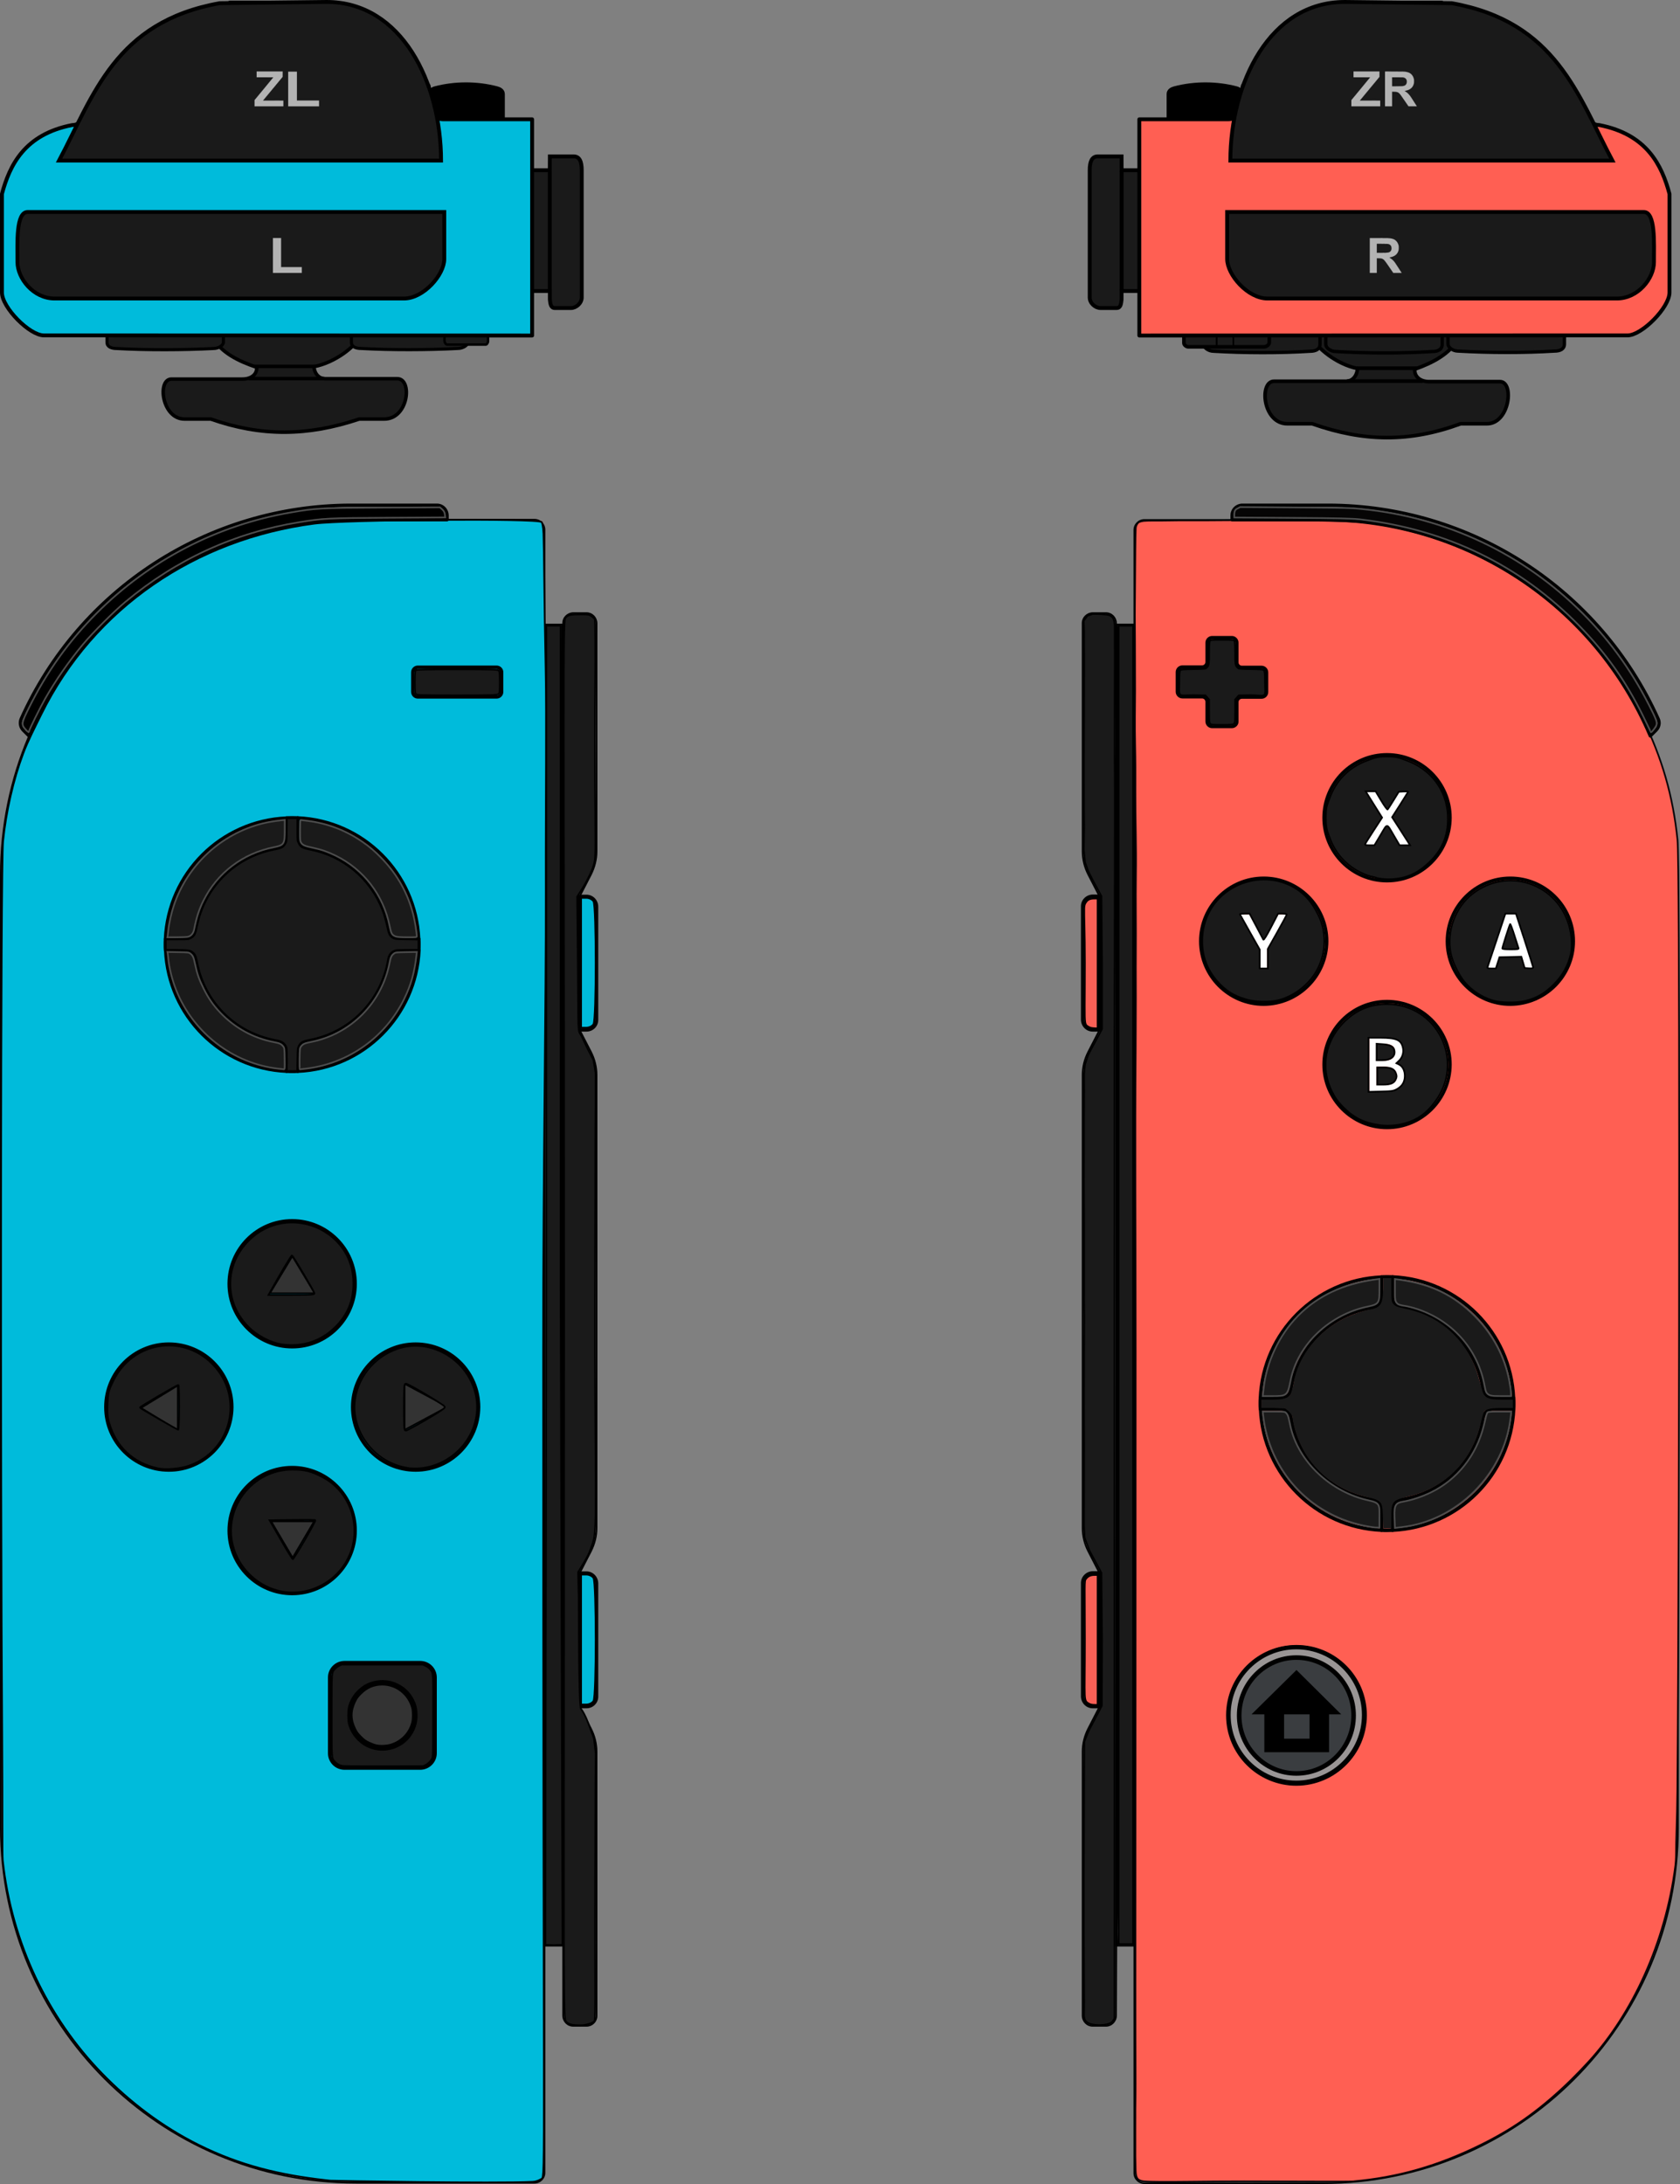 <?xml version="1.0" encoding="UTF-8" standalone="no"?>
<svg
   xmlns:dc="http://purl.org/dc/elements/1.1/"
   xmlns:cc="http://creativecommons.org/ns#"
   xmlns:rdf="http://www.w3.org/1999/02/22-rdf-syntax-ns#"
   xmlns:svg="http://www.w3.org/2000/svg"
   xmlns="http://www.w3.org/2000/svg"
   xmlns:sodipodi="http://sodipodi.sourceforge.net/DTD/sodipodi-0.dtd"
   xmlns:inkscape="http://www.inkscape.org/namespaces/inkscape"
   version="1.1"
   id="Layer_1"
   x="0px"
   y="0px"
   viewBox="0 0 1000 1300"
   xml:space="preserve"
   sodipodi:docname="Controller_JoyConPair.svg"
   inkscape:version="1.0.1 (3bc2e813f5, 2020-09-07)"
   width="1000"
   height="1300"><rect x="0" y="0" width="1000" height="1300" fill="#808080" stroke="none"/><defs
   id="defs159"><inkscape:path-effect
     effect="bspline"
     id="path-effect141"
     is_visible="true"
     lpeversion="1"
     weight="33.333"
     steps="2"
     helper_size="0"
     apply_no_weight="true"
     apply_with_weight="true"
     only_selected="false" /><inkscape:path-effect
     effect="bspline"
     id="path-effect137"
     is_visible="true"
     lpeversion="1"
     weight="33.333"
     steps="2"
     helper_size="0"
     apply_no_weight="true"
     apply_with_weight="true"
     only_selected="false" /><inkscape:path-effect
     effect="bspline"
     id="path-effect133"
     is_visible="true"
     lpeversion="1"
     weight="33.333"
     steps="2"
     helper_size="0"
     apply_no_weight="true"
     apply_with_weight="true"
     only_selected="false" /></defs><sodipodi:namedview
   pagecolor="#ffffff"
   bordercolor="#666666"
   borderopacity="1"
   objecttolerance="10"
   gridtolerance="10"
   guidetolerance="10"
   inkscape:pageopacity="0"
   inkscape:pageshadow="2"
   inkscape:window-width="1920"
   inkscape:window-height="1003"
   id="namedview157"
   showgrid="false"
   inkscape:zoom="2"
   inkscape:cx="872.63708"
   inkscape:cy="388.56525"
   inkscape:window-x="1400"
   inkscape:window-y="0"
   inkscape:window-maximized="1"
   inkscape:current-layer="layer1"
   inkscape:document-rotation="0"
   showguides="true"
   inkscape:guide-bbox="true"
   scale-x="1.7" />
<style
   type="text/css"
   id="style2">
	.st0{opacity:0.1;}
	.st1{fill:#02C5E5;}
	.st2{fill:#FF5F55;}
	.st3{fill:#FFFFFF;}
</style>















































<path
   style="opacity:1;fill:#1a1a1a;fill-opacity:1;stroke:#4d4d4d;stroke-width:1"
   d=""
   id="path1502" /><g
   inkscape:groupmode="layer"
   id="layer1"
   inkscape:label="Layer 1"><g
     id="g344"
     transform="translate(-64,299.747)"><path
       class="st3"
       d="m 413.1,906.6 h -7.9 c -3.6,0 -6.4,-2.9 -6.5,-6.5 V 71.2 c 0,-3.6 2.9,-6.4 6.5,-6.5 h 7.9 c 3.6,0 6.4,2.9 6.5,6.5 V 207 c 0,4.9 -1.2,9.6 -3.4,14 l -6.7,13 v 79.2 l 6.7,13 c 2.2,4.3 3.4,9.1 3.4,13.9 v 269.7 c 0,4.9 -1.2,9.6 -3.4,14 l -6.7,13 V 716 l 6.7,13 c 2.2,4.3 3.4,9.1 3.4,13.9 v 157.2 c 0,3.6 -2.9,6.5 -6.5,6.5 z M 405.2,65.7 c -3,0 -5.5,2.4 -5.5,5.5 v 828.9 c 0,3 2.4,5.5 5.5,5.5 h 7.9 c 3,0 5.5,-2.4 5.5,-5.5 V 742.9 c 0,-4.7 -1.1,-9.3 -3.3,-13.5 l -6.8,-13.1 c 0,-0.1 -0.1,-0.2 -0.1,-0.2 v -79.5 c 0,-0.1 0,-0.2 0.1,-0.2 l 6.8,-13.1 c 2.2,-4.2 3.3,-8.8 3.3,-13.5 V 340.1 c 0,-4.7 -1.1,-9.3 -3.3,-13.5 l -6.8,-13.1 c 0,-0.1 -0.1,-0.2 -0.1,-0.2 v -79.5 c 0,-0.1 0,-0.2 0.1,-0.2 l 6.8,-13.1 c 2.2,-4.2 3.3,-8.8 3.3,-13.5 V 71.2 c 0,-3 -2.4,-5.5 -5.5,-5.5 z"
       id="path66-7"
       style="fill:#000000" /><path
       class="st3"
       d="m 399.3,858.9 h -11.2 c -0.3,0 -0.5,-0.2 -0.5,-0.5 V 72 c 0,-0.3 0.2,-0.5 0.5,-0.5 h 11.2 c 0.3,0 0.5,0.2 0.5,0.5 v 786.4 c 0,0.3 -0.2,0.5 -0.5,0.5 z m -10.7,-1 h 10.2 V 72.5 h -10.2 z"
       id="path68-5"
       style="fill:#000000" /><path
       class="st3"
       d="M 382.1,1000 H 275.9 C 158.9,1000 64,905.2 64,788.1 c 0,0 0,0 0,0 V 220.9 C 64,104.1 159.1,9.1 275.9,9.1 h 106.2 c 3.6,0 6.5,2.9 6.5,6.5 v 978 c 0,3.5 -2.9,6.4 -6.5,6.4 z M 275.9,10.1 C 159.6,10.1 65,104.7 65,220.9 V 788.1 C 65,904.4 159.6,999 275.9,999 h 106.2 c 3,0 5.5,-2.4 5.5,-5.5 v -978 c 0,-3 -2.4,-5.5 -5.5,-5.5 H 275.9 Z"
       id="path70-3"
       style="fill:#000000" /><path
       class="st1"
       d="m 413.1,717.1 h -4.2 c -0.6,0 -1,-0.4 -1,-1 0,0 0,0 0,0 v -79.5 c 0,-0.6 0.4,-1 1,-1 0,0 0,0 0,0 h 4.2 c 3.8,0 6.9,3.1 7,7 v 67.6 c 0,3.8 -3.1,6.9 -7,6.9 z m -3.2,-2 h 3.2 c 2.7,0 5,-2.2 5,-5 v -67.6 c 0,-2.7 -2.2,-5 -5,-5 h -3.2 z"
       id="path98"
       style="fill:#000000" /><path
       class="st1"
       d="m 413.1,314.3 h -4.2 c -0.6,0 -1,-0.4 -1,-1 v -79.5 c 0,-0.6 0.4,-1 1,-1 h 4.2 c 3.8,0 6.9,3.1 7,7 v 67.6 c 0,3.8 -3.1,6.9 -7,6.9 z m -3.2,-2 h 3.2 c 2.7,0 5,-2.2 5,-5 v -67.6 c 0,-2.7 -2.2,-5 -5,-5 h -3.2 z"
       id="path100"
       style="fill:#000000" /><path
       style="fill:#00bbdb;fill-opacity:1;stroke:#000000;stroke-width:1;stroke-opacity:1"
       d="M 257.24,997.871 C 231.006,994.859 207.292,989.426 182.149,976.891 160.254,965.974 141.017,951.178 124.701,934.39 92.385,901.139 70.993,856.606 65.659,807.702 65.286,804.289 65.6,777.256 65.322,735.451 64.265,576.909 64.421,214.875 65.833,201.041 c 1.806,-17.703 6.063,-36.491 12.012,-52.359 2.797,-7.46 7.091,-15.777 10.715,-23.138 C 119.948,61.787 180.778,21.165 250.985,11.961 269.167,9.578 384.121,8.702 386.449,11.03 c 0.153,0.153 0.874,2.312 1.046,7.011 0.405,11.101 0.35,35.996 1.263,79.382 0.689,32.741 -0.027,76.313 0.101,132.52 0.16,70.258 -1.577,160.163 -1.577,274.771 0,484.502 1.444,491.185 -0.869,492.422 -0.324,0.174 -2.471,1.663 -5.339,1.805 -21.911,1.085 -119.241,-0.542 -120.566,-0.695 z"
       id="path1144"
       sodipodi:nodetypes="ssssssssssssssssss" /><polygon
       class="st1"
       points="237.9,448.9 225.8,469.9 250,469.9 "
       id="polygon80"
       style="fill:#333333;stroke:#000000;stroke-width:0.928;stroke-opacity:1"
       transform="matrix(1.104,0,0,1.052,-24.636,-24.267)" /><polygon
       class="st1"
       points="250,605.9 237.9,626.9 225.8,605.9 "
       id="polygon82"
       style="fill:#333333;stroke:#000000;stroke-width:0.957;stroke-opacity:1"
       transform="matrix(1.057,0,0,1.032,-13.259,-19.457)" /><polygon
       class="st1"
       points="169.9,525.8 148.9,537.9 169.9,550 "
       id="polygon84"
       style="fill:#333333;stroke:#000000;stroke-width:0.931;stroke-opacity:1"
       transform="matrix(1.044,0,0,1.104,-7.539,-55.556)" /><polygon
       class="st1"
       points="326.9,537.9 305.9,550 305.9,525.8 "
       id="polygon86"
       style="fill:#333333;stroke:#000000;stroke-width:0.85;stroke-opacity:1"
       transform="matrix(1.218,0,0,1.136,-67.798,-73.4)" /><path
       class="st1"
       d="m 81.3,139.3 c -0.3,0 -0.5,-0.1 -0.7,-0.3 l -3.4,-3.4 c -2,-2 -2.6,-5.1 -1.5,-7.8 C 110.5,50.1 187.7,0.1 272.9,0 h 51.2 c 3.8,0 6.9,3.1 7,7 v 2.6 c 0,0.6 -0.4,1 -1,1 h -54.2 c -84.5,-0.1 -160.8,50.4 -193.7,128.1 -0.1,0.3 -0.4,0.5 -0.7,0.6 -0.1,0 -0.2,0 -0.2,0 z M 272.9,2 c -84.4,0.1 -160.9,49.7 -195.4,126.7 -0.8,1.9 -0.4,4.1 1.1,5.5 l 2.4,2.4 C 114.6,58.8 191.3,8.5 276,8.6 h 53.2 V 7 c 0,-2.7 -2.2,-5 -5,-5 z"
       id="path102"
       style="fill:#000000" /><path
       class="st1"
       d="m 359.6,116.1 h -46.9 c -2.2,0 -4,-1.8 -4,-4 v -11.7 c 0,-2.2 1.8,-4 4,-4 h 46.9 c 2.2,0 4,1.8 4,4 v 11.7 c 0,2.2 -1.8,4 -4,4 z m -46.9,-17.6 c -1.1,0 -2,0.9 -2,2 v 11.7 c 0,1.1 0.9,2 2,2 h 46.9 c 1.1,0 2,-0.9 2,-2 v -11.7 c 0,-1.1 -0.9,-2 -2,-2 z"
       id="path104"
       style="fill:#000000" /><path
       class="st1"
       d="m 237.9,502.9 c -21.2,0 -38.5,-17.2 -38.5,-38.5 0,-21.2 17.2,-38.5 38.5,-38.5 21.2,0 38.5,17.2 38.5,38.5 0,21.3 -17.2,38.5 -38.5,38.5 z m 0,-74.9 c -20.1,0 -36.5,16.3 -36.5,36.5 0,20.1 16.3,36.5 36.5,36.5 20.1,0 36.5,-16.3 36.5,-36.5 0,-20.2 -16.3,-36.5 -36.5,-36.5 z"
       id="path106"
       style="fill:#000000" /><path
       class="st1"
       d="m 237.9,649.8 c -21.2,0 -38.5,-17.2 -38.5,-38.5 0,-21.3 17.2,-38.5 38.5,-38.5 21.2,0 38.5,17.2 38.5,38.5 0,21.3 -17.2,38.5 -38.5,38.5 z m 0,-74.9 c -20.1,0 -36.5,16.3 -36.5,36.5 0,20.2 16.3,36.5 36.5,36.5 20.2,0 36.5,-16.3 36.5,-36.5 0,0 0,0 0,0 0,-20.2 -16.3,-36.5 -36.5,-36.5 z"
       id="path108"
       style="fill:#000000" /><path
       class="st1"
       d="m 311.4,576.3 c -21.2,0 -38.5,-17.2 -38.5,-38.5 0,-21.2 17.2,-38.5 38.5,-38.5 21.3,0 38.5,17.2 38.5,38.5 v 0 c -0.1,21.3 -17.3,38.5 -38.5,38.5 z m 0,-74.9 c -20.1,0 -36.5,16.3 -36.5,36.5 0,20.2 16.3,36.5 36.5,36.5 20.1,0 36.5,-16.3 36.5,-36.5 0,0 0,0 0,0 -0.1,-20.2 -16.4,-36.5 -36.5,-36.5 z"
       id="path110"
       style="fill:#000000" /><path
       class="st1"
       d="m 164.5,576.3 c -21.2,0 -38.5,-17.2 -38.5,-38.5 0,-21.2 17.2,-38.5 38.5,-38.5 21.3,0 38.5,17.2 38.5,38.5 v 0 c -0.1,21.3 -17.3,38.5 -38.5,38.5 z m 0,-74.9 c -20.1,0 -36.5,16.3 -36.5,36.5 0,20.1 16.3,36.5 36.5,36.5 20.1,0 36.5,-16.3 36.5,-36.5 0,0 0,0 0,0 -0.1,-20.2 -16.4,-36.5 -36.5,-36.5 z"
       id="path112"
       style="fill:#000000" /><path
       class="st1"
       d="m 314.1,753.7 h -45 c -5.5,0 -9.9,-4.4 -9.9,-9.9 v -45 c 0,-5.5 4.4,-9.9 9.9,-9.9 h 45 c 5.5,0 9.9,4.4 9.9,9.9 v 45 c 0,5.5 -4.5,9.9 -9.9,9.9 z m -45,-62.8 c -4.4,0 -7.9,3.6 -7.9,7.9 v 45 c 0,4.4 3.6,7.9 7.9,7.9 h 45 c 4.4,0 7.9,-3.6 7.9,-7.9 v -45 c 0,-4.4 -3.6,-7.9 -7.9,-7.9 z"
       id="path114"
       style="fill:#000000" /><path
       class="st1"
       d="m 291.6,741.7 c -11.3,0 -20.4,-9.2 -20.4,-20.4 0,-11.3 9.2,-20.4 20.4,-20.4 11.3,0 20.4,9.2 20.4,20.4 0,0 0,0 0,0 0,11.3 -9.1,20.4 -20.4,20.4 z m 0,-38.9 c -10.2,0 -18.4,8.3 -18.4,18.4 0,10.1 8.3,18.4 18.4,18.4 10.2,0 18.4,-8.3 18.4,-18.4 0,-10.1 -8.2,-18.3 -18.4,-18.4 z"
       id="path116"
       style="fill:#000000" /><path
       class="st1"
       d="m 174.8,260.2 h -12.3 c -0.6,0 -1,-0.4 -1,-1 0,0 0,0 0,0 1.7,-39.6 33.4,-71.3 73,-73 0.3,0 0.5,0.1 0.7,0.3 0.2,0.2 0.3,0.4 0.3,0.7 v 12.3 c 0,3.5 -2.6,6.4 -6,6.9 -24.7,3.7 -44.2,23.1 -47.9,47.9 -0.4,3.3 -3.3,5.9 -6.8,5.9 z m -11.2,-2 h 11.2 c 2.5,0 4.6,-1.8 4.9,-4.3 3.9,-25.6 24,-45.7 49.6,-49.6 2.5,-0.3 4.3,-2.4 4.3,-4.9 v -11.2 c -37.4,2.1 -67.9,32.6 -70,70 z"
       id="path118"
       style="fill:#000000" /><path
       class="st1"
       d="m 234.6,338.9 v 0 c -39.6,-1.7 -71.3,-33.4 -73,-73 0,-0.6 0.4,-1 1,-1 0,0 0,0 0,0 h 12.3 c 3.5,0 6.4,2.6 6.9,6 3.7,24.7 23.1,44.2 47.9,47.9 3.4,0.5 6,3.4 6,6.9 V 338 c -0.1,0.5 -0.6,0.9 -1.1,0.9 z m -71,-72 c 2.2,37.4 32.6,67.8 70,70 v -11.2 c 0,-2.5 -1.8,-4.6 -4.3,-4.9 -25.6,-3.9 -45.7,-24 -49.6,-49.6 -0.3,-2.5 -2.4,-4.3 -4.9,-4.3 z"
       id="path120"
       style="fill:#000000" /><path
       class="st1"
       d="m 241.3,338.9 c -0.6,0 -1,-0.4 -1,-1 v -12.3 c 0,-3.5 2.6,-6.4 6,-6.9 24.7,-3.7 44.2,-23.1 47.9,-47.9 0.5,-3.4 3.4,-6 6.9,-6 h 12.3 c 0.6,0 1,0.4 1,1 0,0 0,0 0,0 -1.8,39.7 -33.5,71.4 -73.1,73.1 z m 59.7,-72 c -2.5,0 -4.6,1.8 -4.9,4.3 -3.9,25.6 -24,45.7 -49.6,49.6 -2.5,0.3 -4.3,2.4 -4.3,4.9 v 11.2 c 37.4,-2.2 67.8,-32.6 70,-70 z"
       id="path122"
       style="fill:#000000" /><path
       class="st1"
       d="m 313.3,260.2 h -12.3 c -3.5,0 -6.4,-2.6 -6.9,-6 -3.7,-24.7 -23.1,-44.2 -47.9,-47.9 -3.4,-0.5 -6,-3.4 -6,-6.9 v -12.3 c 0,-0.3 0.1,-0.5 0.3,-0.7 0.2,-0.2 0.5,-0.3 0.7,-0.3 39.6,1.7 71.3,33.4 73,73 0.1,0.6 -0.3,1.1 -0.9,1.1 0,0 0,0 0,0 z m -71,-72 v 11.2 c 0,2.5 1.8,4.6 4.3,4.9 25.6,3.9 45.7,24 49.6,49.6 0.3,2.5 2.4,4.3 4.9,4.3 h 11.2 c -2.2,-37.4 -32.7,-67.9 -70,-70 z"
       id="path124"
       style="fill:#000000" /><path
       class="st1"
       d="m 237.9,339 c -1.2,0 -2.3,0 -3.4,-0.1 -0.5,0 -0.9,-0.5 -0.9,-1 v -12.3 c 0,-2.5 -1.8,-4.6 -4.3,-4.9 -25.6,-3.9 -45.7,-24 -49.6,-49.6 -0.3,-2.5 -2.4,-4.3 -4.9,-4.3 h -12.3 c -0.5,0 -1,-0.4 -1,-0.9 -0.1,-1.1 -0.1,-2.2 -0.1,-3.4 0,-1.2 0,-2.3 0.1,-3.4 0,-0.5 0.5,-0.9 1,-0.9 h 12.3 c 2.5,0 4.6,-1.8 4.9,-4.3 3.9,-25.6 24,-45.7 49.6,-49.6 2.5,-0.3 4.3,-2.4 4.3,-4.9 v -12.3 c 0,-0.5 0.4,-1 0.9,-1 2.3,-0.1 4.5,-0.1 6.8,0 0.5,0 0.9,0.5 0.9,1 v 12.3 c 0,2.5 1.8,4.6 4.3,4.9 25.6,3.9 45.7,24 49.6,49.6 0.3,2.5 2.4,4.3 4.9,4.3 h 12.3 c 0.5,0 1,0.4 1,0.9 0.1,1.1 0.1,2.2 0.1,3.4 0,1.2 0,2.3 -0.1,3.4 0,0.5 -0.5,0.9 -1,0.9 h -12.3 c -2.5,0 -4.6,1.8 -4.9,4.3 -3.9,25.6 -24,45.7 -49.6,49.6 -2.5,0.3 -4.3,2.4 -4.3,4.9 v 12.3 c 0,0.5 -0.4,1 -0.9,1 -1.1,0.1 -2.2,0.1 -3.4,0.1 z m -2.3,-2 c 1.5,0.1 3.1,0.1 4.7,0 v -11.3 c 0,-3.5 2.6,-6.4 6,-6.9 24.7,-3.7 44.2,-23.1 47.9,-47.9 0.5,-3.4 3.4,-6 6.9,-6 h 11.3 c 0,-0.8 0,-1.5 0,-2.3 0,-0.8 0,-1.6 0,-2.3 h -11.4 c -3.5,0 -6.4,-2.6 -6.9,-6 -3.7,-24.7 -23.1,-44.2 -47.9,-47.9 -3.4,-0.5 -6,-3.4 -6,-6.9 v -11.3 c -1.5,-0.1 -3.1,-0.1 -4.7,0 v 11.3 c 0,3.5 -2.6,6.4 -6,6.9 -24.7,3.7 -44.2,23.1 -47.9,47.9 -0.5,3.4 -3.4,6 -6.9,6 h -11.3 c 0,0.8 0,1.5 0,2.3 0,0.8 0,1.6 0,2.3 h 11.3 c 3.5,0 6.4,2.6 6.9,6 3.7,24.7 23.1,44.2 47.9,47.9 3.4,0.5 6,3.4 6,6.9 z"
       id="path126"
       style="fill:#000000" /><path
       style="fill:#1a1a1a;fill-opacity:1;stroke:#000000;stroke-width:1;stroke-opacity:1"
       d="m 158.028,574.279 c -14.731,-3.253 -24.856,-12.706 -29.044,-27.117 -0.986,-3.392 -1.217,-6.27 -0.935,-11.656 0.338,-6.458 0.679,-7.768 3.525,-13.513 11.352,-22.914 40.686,-27.928 58.615,-10.018 19.422,19.401 11.999,51.864 -13.898,60.78 -5.194,1.788 -13.811,2.507 -18.264,1.524 z m 12.599,-36.295 c 0,-7.351 -0.181,-13.365 -0.402,-13.365 -0.896,0 -23.325,13.181 -22.993,13.513 0.664,0.665 22.245,13.114 22.823,13.166 0.315,0.028 0.573,-5.963 0.573,-13.313 z"
       id="path179" /><path
       style="fill:#1a1a1a;fill-opacity:1;stroke:#000000;stroke-width:1;stroke-opacity:1"
       d="m 232.505,500.571 c -6.917,-0.865 -15.042,-4.998 -20.485,-10.421 -14.585,-14.53 -14.56,-36.857 0.058,-51.42 23.028,-22.941 62.269,-6.953 62.269,25.371 0,10.349 -3.469,18.754 -10.723,25.98 -8.34,8.309 -19.222,11.977 -31.119,10.489 z m 18.582,-30.693 c -0.918,-2.384 -12.793,-22.351 -13.289,-22.345 -0.451,0.005 -5.885,9.053 -11.958,19.913 l -2.016,3.604 h 13.857 c 12.183,0 13.802,-0.142 13.406,-1.172 z"
       id="path181" /><path
       style="fill:#1a1a1a;fill-opacity:1;stroke:#000000;stroke-width:1;stroke-opacity:1"
       d="m 229.214,646.982 c -12.923,-3.467 -23.154,-13.735 -26.524,-26.621 -5.922,-22.648 11.585,-45.219 35.159,-45.328 7.447,-0.034 11.292,0.913 18.1,4.461 16.902,8.807 23.849,30.392 15.408,47.872 -7.542,15.619 -25.64,24.043 -42.143,19.616 z M 245.434,616.92 c 3.654,-6.302 6.486,-11.615 6.293,-11.807 -0.193,-0.192 -6.407,-0.256 -13.808,-0.141 l -13.457,0.208 6.666,11.588 c 3.666,6.373 6.89,11.593 7.164,11.599 0.274,0.006 3.488,-5.145 7.142,-11.447 z"
       id="path185" /><path
       style="fill:#1a1a1a;fill-opacity:1;stroke:#000000;stroke-width:1;stroke-opacity:1"
       d="m 307.855,574.244 c -0.345,-0.039 -1.627,-0.271 -2.85,-0.515 -11.238,-2.249 -20.923,-9.702 -26.174,-20.143 -2.828,-5.624 -4.203,-12.184 -3.759,-17.94 1.142,-14.804 11.33,-27.742 25.618,-32.533 8.754,-2.935 18.045,-2.185 26.73,2.158 8.692,4.347 15.488,12.111 18.643,21.3 5.259,15.313 -0.716,32.17 -14.73,41.563 -5.995,4.018 -13.358,6.282 -20.188,6.209 -1.465,-0.016 -2.946,-0.06 -3.291,-0.099 z m -0.667,-23.086 c 0.712,-0.358 3.027,-1.62 5.145,-2.805 8.668,-4.848 15.639,-9.168 16.216,-10.048 0.279,-0.426 0.281,-0.498 0.017,-0.901 -0.87,-1.327 -21.507,-13.529 -22.882,-13.529 -0.259,0 -0.566,0.114 -0.681,0.252 -0.414,0.498 -0.597,4.785 -0.594,13.894 0.003,9.062 0.178,13.034 0.597,13.54 0.321,0.386 0.783,0.301 2.182,-0.403 z"
       id="path187" /><path
       style="fill:#333333;fill-opacity:1;stroke:#000000;stroke-width:1;stroke-opacity:1"
       d="m 287.96,739.097 c -1.016,-0.219 -2.976,-0.948 -4.355,-1.619 -2.094,-1.02 -2.881,-1.595 -4.777,-3.491 -1.898,-1.898 -2.47,-2.682 -3.489,-4.777 -2.666,-5.484 -2.666,-10.557 10e-4,-16.086 1.013,-2.1 1.563,-2.853 3.481,-4.762 3.63,-3.614 7.728,-5.34 12.702,-5.349 8.351,-0.016 15.683,5.716 17.812,13.925 0.523,2.018 0.54,6.166 0.034,8.348 -1.471,6.34 -6.309,11.449 -12.7,13.412 -2.449,0.752 -6.262,0.927 -8.709,0.399 z"
       id="path189" /><path
       style="fill:#1a1a1a;fill-opacity:1;stroke:#000000;stroke-width:1;stroke-opacity:1"
       d="m 267.23,751.286 c -1.599,-0.436 -2.948,-1.298 -4.059,-2.597 -1.813,-2.118 -1.734,-0.88 -1.734,-27.397 0,-26.734 -0.097,-25.307 1.877,-27.549 0.583,-0.662 1.712,-1.515 2.553,-1.928 l 1.508,-0.741 h 24.153 24.153 l 1.777,0.875 c 1.257,0.619 2.048,1.23 2.705,2.091 1.787,2.341 1.727,1.331 1.648,27.8 -0.071,23.785 -0.073,23.868 -0.639,25.09 -0.723,1.565 -2.262,3.103 -3.93,3.93 l -1.308,0.649 -23.752,0.052 c -18.214,0.04 -24.032,-0.025 -24.953,-0.276 z m 27.29,-9.681 c 10.603,-1.533 18.091,-10.668 17.505,-21.357 -0.184,-3.362 -0.669,-5.271 -2.047,-8.061 -4.592,-9.298 -15.466,-13.678 -25.308,-10.195 -2.762,0.977 -4.689,2.168 -7.028,4.341 -3.051,2.835 -5.117,6.346 -6.042,10.272 -0.507,2.151 -0.507,7.221 0,9.372 0.922,3.909 2.954,7.375 6.013,10.252 2.209,2.078 4.165,3.317 6.721,4.257 3.406,1.253 6.728,1.618 10.186,1.118 z"
       id="path191" /><path
       style="fill:#1a1a1a;fill-opacity:1;stroke:#1a1a1a;stroke-width:1;stroke-opacity:1"
       d="m 235.773,330.345 c 0,-6.02 -0.046,-6.518 -0.731,-7.871 -1.062,-2.099 -2.953,-3.395 -5.653,-3.875 -15.061,-2.68 -27.496,-10.15 -36.519,-21.937 -4.969,-6.492 -8.831,-15.111 -10.389,-23.19 -0.835,-4.328 -1.4,-5.659 -2.976,-7.008 -1.772,-1.517 -3.304,-1.793 -9.969,-1.793 h -5.865 v -2.111 -2.111 h 6.269 c 6.129,0 6.308,-0.019 7.995,-0.86 2.444,-1.218 3.322,-2.741 4.223,-7.329 4.569,-23.254 22.395,-40.977 45.632,-45.368 4.161,-0.786 5.574,-1.572 6.908,-3.841 0.905,-1.539 0.912,-1.595 1.021,-8.127 l 0.11,-6.577 h 2.082 2.082 v 6.275 c 0,6.202 0.01,6.295 0.893,8.036 1.326,2.616 2.651,3.376 7.566,4.347 19.379,3.826 35.089,16.984 42.285,35.418 1.044,2.674 1.944,5.932 3.318,12.014 0.589,2.606 1.674,4.165 3.603,5.177 1.151,0.604 1.951,0.683 7.859,0.772 l 6.577,0.1 v 2.092 2.092 h -6.269 c -6.129,0 -6.308,0.019 -7.995,0.86 -2.202,1.097 -3.399,2.902 -3.908,5.895 -4.061,23.835 -22.224,42.327 -45.972,46.805 -4.253,0.802 -5.718,1.66 -6.965,4.082 -0.793,1.54 -0.835,1.893 -0.94,8.035 l -0.111,6.424 h -2.082 -2.082 z"
       id="path1082" /><path
       style="fill:#1a1a1a;fill-opacity:1;stroke:#4d4d4d;stroke-width:1"
       d="m 163.789,257.282 c 0.093,-0.491 0.26,-1.916 0.372,-3.167 0.346,-3.857 1.739,-10.12 3.279,-14.746 8.021,-24.08 28.101,-42.705 52.743,-48.923 3.124,-0.788 7.582,-1.549 11.286,-1.925 l 2.03,-0.206 v 5.873 c 0,8.543 -0.385,9.154 -6.539,10.376 -18.427,3.658 -33.668,15.252 -41.92,31.891 -2.55,5.141 -4.146,10.089 -5.474,16.969 -0.458,2.375 -1.818,3.998 -3.716,4.436 -0.715,0.165 -3.759,0.303 -6.765,0.308 l -5.466,0.008 z"
       id="path1084" /><path
       style="fill:#1a1a1a;fill-opacity:1;stroke:#4d4d4d;stroke-width:1"
       d="m 229.765,336.394 c -26.998,-3.048 -50.793,-21.358 -60.922,-46.878 -2.382,-6.002 -4.221,-13.358 -4.678,-18.712 -0.113,-1.319 -0.275,-2.738 -0.361,-3.154 l -0.156,-0.756 6.323,0.106 c 5.786,0.097 6.399,0.163 7.219,0.776 1.581,1.181 2.039,2.171 2.893,6.253 1.22,5.829 2.454,9.359 5.188,14.838 2.859,5.73 5.674,9.779 9.859,14.182 8.62,9.068 19.697,15.165 31.731,17.467 3.634,0.695 4.631,1.165 5.808,2.74 0.613,0.82 0.678,1.428 0.77,7.206 0.094,5.922 0.064,6.308 -0.487,6.268 -0.323,-0.023 -1.757,-0.174 -3.186,-0.336 z"
       id="path1086" /><path
       style="fill:#1a1a1a;fill-opacity:1;stroke:#4d4d4d;stroke-width:1"
       d="m 299.67,257.711 c -2.39,-0.853 -2.819,-1.585 -3.813,-6.519 -3.668,-18.206 -15.404,-33.46 -31.991,-41.58 -4.817,-2.358 -8.582,-3.67 -13.478,-4.698 -4.722,-0.991 -6.171,-1.587 -7.056,-2.901 -0.705,-1.046 -0.739,-1.381 -0.739,-7.381 0,-3.457 0.115,-6.285 0.256,-6.285 0.141,0 1.931,0.209 3.979,0.465 11.969,1.495 22.856,5.63 32.79,12.453 4.37,3.001 7.416,5.607 11.577,9.903 9.304,9.606 15.508,20.667 18.78,33.482 0.932,3.652 2.122,10.886 2.122,12.905 0,0.586 -0.301,0.619 -5.602,0.606 -3.829,-0.01 -5.989,-0.152 -6.823,-0.45 z"
       id="path1088" /><path
       style="fill:#1a1a1a;fill-opacity:1;stroke:#4d4d4d;stroke-width:1"
       d="m 242.325,330.462 c 0.097,-5.774 0.163,-6.387 0.776,-7.206 1.183,-1.582 2.172,-2.029 6.332,-2.86 23.487,-4.692 41.896,-23.314 46.437,-46.972 0.668,-3.479 1.147,-4.478 2.71,-5.646 0.82,-0.613 1.433,-0.679 7.221,-0.776 l 6.325,-0.106 -0.196,1.73 c -1.191,10.519 -3.299,17.984 -7.459,26.413 -11.178,22.654 -32.934,38.142 -57.968,41.269 -2.047,0.256 -3.849,0.465 -4.003,0.465 -0.154,0 -0.233,-2.84 -0.175,-6.31 z"
       id="path1090" /><path
       style="fill:#1a1a1a;fill-opacity:1;stroke:#000000;stroke-width:1;stroke-opacity:1"
       d="m 311.603,113.458 c -0.553,-0.553 -0.673,-1.838 -0.673,-7.197 0,-4.503 0.159,-6.683 0.514,-7.038 0.388,-0.388 6.438,-0.514 24.603,-0.514 21.328,0 24.166,0.077 24.762,0.673 0.552,0.552 0.673,1.824 0.673,7.045 0,6.098 -0.041,6.4 -0.952,7.038 -0.834,0.584 -3.891,0.667 -24.603,0.667 -20.93,0 -23.728,-0.077 -24.324,-0.673 z"
       id="path1092" /><path
       style="fill:#000000;fill-opacity:1;stroke:#4d4d4d;stroke-width:1"
       d="m 78.978,134.189 c -2.353,-2.749 -2.189,-3.663 2.267,-12.628 C 92.013,99.897 104.871,81.97 121.771,65.059 153.118,33.692 193.354,12.834 237.038,5.306 252.109,2.708 253.578,2.63 291.076,2.437 l 34.769,-0.179 1.351,1.207 c 0.968,0.865 1.419,1.713 1.59,2.99 l 0.239,1.783 -33.789,0.194 c -36.251,0.208 -38.765,0.335 -53.255,2.686 -38.392,6.228 -72.892,22.04 -103.293,47.341 -6.792,5.653 -19.465,18.331 -25.225,25.235 -8.364,10.026 -16.479,21.677 -22.544,32.365 -3.077,5.422 -9.618,18.65 -9.618,19.45 0,0.911 -0.805,0.453 -2.323,-1.32 z"
       id="path1094" /><path
       style="fill:#000000;fill-opacity:1;stroke:#000000;stroke-width:1;stroke-opacity:1"
       d="m 398.448,615.984 c 0,-216.025 -0.021,-633.986 0.127,-525.974 0.148,108.012 0.291,614.347 0.143,722.36 -0.04,29.206 -0.091,43.2 -0.125,45.048 -0.093,4.986 -0.145,-83.822 -0.145,-241.434 z"
       id="path1150"
       sodipodi:nodetypes="sssss" /><path
       style="fill:#1a1a1a;fill-opacity:1;stroke:#000000;stroke-width:1;stroke-opacity:1"
       d="m 400.63,903.164 c -1.483,-2.117 -0.833,-44.168 -0.833,-417.616 0,-373.448 -0.812,-415.197 0.671,-417.314 1.376,-1.964 3.409,-2.253 8.485,-2.253 1.771,0 3.842,-0.088 5.429,0.211 1.406,0.265 3.167,2.038 3.495,2.366 0.495,0.495 0.322,4.318 0.44,16.368 0.111,11.353 -0.223,28.989 -0.223,55.337 0,44.706 0.609,61.763 0.136,69.789 -0.257,4.363 -1.185,6.135 -1.901,8.049 -1.161,3.103 -3.864,8.156 -5.61,10.91 l -3.175,5.007 0.399,40.348 c 0.372,37.615 -0.214,39.051 1.635,41.674 1.088,1.544 2.947,6.135 4.621,9.333 l 3.043,5.815 1.313,7.931 -0.071,19.788 -0.107,15.8 -0.211,97.914 c -0.201,93.131 1.251,126.69 -0.28,141.094 -0.442,4.161 -1.621,6.516 -2.282,8.502 -0.905,2.72 -2.093,4.908 -3.847,7.82 l -3.661,6.079 0.379,15.573 0.111,25.066 c 0.117,26.525 0.581,40.427 1.29,40.865 0.596,0.368 2.692,4.041 4.326,8.45 l 3.323,8.967 1.097,9.024 -0.191,15.867 -0.189,57.865 c -0.203,61.885 0.424,84.477 -0.47,85.553 -0.776,0.936 -4.478,2.428 -8.422,2.428 -5.161,0 -7.339,-0.639 -8.719,-2.61 z"
       id="path1152"
       sodipodi:nodetypes="ssssssssssscsssccccssssccssscccsssss" /><path
       style="fill:#1a1a1a;fill-opacity:1;stroke:#000000;stroke-width:1;stroke-opacity:1"
       d="M 389.225,464.932 V 72.688 h 4.229 4.229 V 464.932 L 398.8,857.9 393.475,858.083 388.6,857.9 Z"
       id="path1154"
       sodipodi:nodetypes="ccccccccc" /><path
       style="fill:#00bbdb;fill-opacity:1;stroke:#000000;stroke-width:1;stroke-opacity:1"
       d="m 409.9,273.333 v -38.633 h 3.042 c 1.744,0 3.587,0.885 4.319,2.076 1.738,2.823 1.738,70.291 0,73.114 -0.733,1.19 -2.575,2.076 -4.319,2.076 h -3.042 z"
       id="path1156" /><path
       style="fill:#00bbdb;fill-opacity:1;stroke:#000000;stroke-width:1;stroke-opacity:1"
       d="m 409.9,676.164 v -38.664 h 3.044 c 1.745,0 3.589,0.886 4.322,2.077 1.739,2.825 1.739,70.348 0,73.173 -0.733,1.191 -2.577,2.077 -4.322,2.077 h -3.044 z"
       id="path1158" /><path
       style="opacity:1;fill:#1a1a1a;fill-opacity:1;stroke:#4d4d4d;stroke-width:1"
       d=""
       id="path1502-3" /></g><g
     id="g315"
     transform="translate(56.713,299.747)"><g
       class="st0"
       id="g64"><path
         class="st2"
         d="m 597.9,233.9 v 79.5 h -4.2 c -3.3,0 -6,-2.7 -6,-6 v -67.6 c 0,-3.3 2.7,-6 6,-6 h 4.2 z"
         id="path36" /><path
         class="st2"
         d="m 597.9,636.6 v 79.5 h -4.2 c -3.3,0 -6,-2.7 -6,-6 v -67.6 c 0,-3.3 2.7,-6 6,-6 h 4.2 z"
         id="path38" /><path
         class="st2"
         d="m 929,134.9 -3.4,3.4 C 892.4,60.3 815.8,9.6 730.9,9.6 H 676.7 V 7 c 0,-3.3 2.7,-6 6,-6 0,0 0,0 0,0 h 51.2 c 84.8,0 161.7,49.8 196.4,127.2 1,2.3 0.5,4.9 -1.3,6.7 z"
         id="path40" /><path
         class="st2"
         d="M 679.5,94.5 V 82.8 c 0,-1.6 -1.3,-3 -3,-3 v 0 h -11.7 c -1.6,0 -3,1.3 -3,3 0,0 0,0 0,0 v 11.7 c 0,1.6 -1.3,3 -3,3 v 0 h -11.7 c -1.6,0 -3,1.3 -3,3 0,0 0,0 0,0 v 11.7 c 0,1.6 1.3,3 3,3 v 0 h 11.7 c 1.6,0 3,1.3 3,3 0,0 0,0 0,0 v 11.7 c 0,1.6 1.3,3 3,3 v 0 h 11.7 c 1.6,0 3,-1.3 3,-3 v 0 -11.7 c 0,-1.6 1.3,-3 3,-3 v 0 h 11.7 c 1.6,0 3,-1.3 3,-3 0,0 0,0 0,0 v -11.7 c 0,-1.6 -1.3,-3 -3,-3 v 0 h -11.7 c -1.7,0 -3,-1.4 -3,-3 0,0 0,0 0,0 z"
         id="path42" /><circle
         class="st2"
         cx="768.9"
         cy="333.9"
         r="37.5"
         id="circle44" /><circle
         class="st2"
         cx="768.9"
         cy="187.1"
         r="37.5"
         id="circle46" /><circle
         class="st2"
         cx="842.3"
         cy="260.5"
         r="37.5"
         id="circle48" /><circle
         class="st2"
         cx="695.5"
         cy="260.5"
         r="37.5"
         id="circle50" /><circle
         class="st2"
         cx="715"
         cy="721.3"
         r="27.9"
         id="circle52" /><path
         class="st2"
         d="m 765.6,460.3 v 12.3 c 0,3 -2.2,5.5 -5.2,5.9 -25.2,3.7 -45,23.5 -48.7,48.7 -0.4,2.9 -2.9,5.1 -5.9,5.2 h -12.3 c 1.7,-39.1 33,-70.4 72.1,-72.1 z"
         id="path54" /><path
         class="st2"
         d="m 765.6,598.8 v 12.3 c -39.1,-1.7 -70.3,-33 -72.1,-72 h 12.3 c 3,0 5.5,2.2 5.9,5.2 3.7,25.2 23.5,45 48.7,48.7 3,0.3 5.2,2.8 5.2,5.8 z"
         id="path56" /><path
         class="st2"
         d="m 844.3,539 c -1.7,39.1 -33,70.3 -72.1,72 v -12.3 c 0,-3 2.2,-5.5 5.2,-5.9 25.2,-3.7 45,-23.5 48.7,-48.7 0.4,-2.9 2.9,-5.1 5.9,-5.2 z"
         id="path58" /><path
         class="st2"
         d="M 844.3,532.4 H 832 c -3,0 -5.5,-2.2 -5.9,-5.2 -3.7,-25.2 -23.5,-45 -48.7,-48.7 -2.9,-0.4 -5.1,-2.9 -5.2,-5.9 v -12.3 c 39.1,1.7 70.4,33 72.1,72.1 z"
         id="path60" /><path
         class="st2"
         d="m 844.4,535.7 c 0,1.1 0,2.2 -0.1,3.3 H 832 c -3,0 -5.5,2.2 -5.9,5.2 -3.7,25.2 -23.5,45 -48.7,48.7 -2.9,0.4 -5.1,2.9 -5.2,5.9 v 12.3 c -1.1,0.1 -2.2,0.1 -3.3,0.1 -1.1,0 -2.2,0 -3.3,-0.1 v -12.3 c 0,-3 -2.2,-5.5 -5.2,-5.9 -25.2,-3.7 -45,-23.5 -48.7,-48.7 -0.4,-2.9 -2.9,-5.1 -5.9,-5.2 h -12.3 c -0.1,-1.1 -0.1,-2.2 -0.1,-3.3 0,-1.1 0,-2.2 0.1,-3.3 h 12.3 c 3,0 5.5,-2.2 5.9,-5.2 3.7,-25.2 23.5,-45 48.7,-48.7 2.9,-0.4 5.1,-2.9 5.2,-5.9 v -12.3 c 1.1,-0.1 2.2,-0.1 3.3,-0.1 1.1,0 2.2,0 3.3,0.1 v 12.3 c 0,3 2.2,5.5 5.2,5.9 25.2,3.7 45,23.5 48.7,48.7 0.4,2.9 2.9,5.1 5.9,5.2 h 12.3 c 0,1.1 0.1,2.2 0.1,3.3 z"
         id="path62" /></g><path
       class="st3"
       d="m 601.6,906.6 h -7.9 c -3.6,0 -6.4,-2.9 -6.5,-6.5 V 742.9 c 0,-4.9 1.2,-9.6 3.4,-13.9 l 6.7,-13 v -79.2 l -6.7,-13 c -2.2,-4.3 -3.4,-9.1 -3.4,-14 V 340.1 c 0,-4.9 1.2,-9.6 3.4,-13.9 l 6.7,-13 V 234 l -6.7,-13 c -2.2,-4.3 -3.4,-9.1 -3.4,-14 V 71.2 c 0,-3.6 2.9,-6.4 6.5,-6.5 h 7.9 c 3.6,0 6.4,2.9 6.5,6.5 1.063,276.298 1.221,552.598 0,828.9 -0.1,3.6 -3,6.5 -6.5,6.5 z M 593.7,65.7 c -3,0 -5.5,2.4 -5.5,5.5 V 207 c 0,4.7 1.1,9.3 3.3,13.5 l 6.8,13.1 c 0,0.1 0.1,0.1 0.1,0.2 v 79.5 c 0,0.1 0,0.2 -0.1,0.2 l -6.8,13.1 c -2.2,4.2 -3.3,8.8 -3.3,13.5 v 269.7 c 0,4.7 1.1,9.3 3.3,13.5 l 6.8,13.1 c 0,0.1 0.1,0.1 0.1,0.2 v 79.5 c 0,0.1 0,0.2 -0.1,0.2 l -6.8,13.1 c -2.2,4.2 -3.3,8.8 -3.3,13.5 v 157.2 c 0,3 2.4,5.5 5.5,5.5 h 7.9 c 3,0 5.5,-2.4 5.5,-5.5 V 71.2 c 0,-3 -2.4,-5.5 -5.5,-5.5 z"
       id="path72"
       style="fill:#000000"
       sodipodi:nodetypes="sscsccccssccccsscsccssssccssccssccssccssssssss" /><path
       class="st3"
       d="m 618.8,858.9 h -11.3 c -0.3,0 -0.5,-0.2 -0.5,-0.5 v 0 l 0.757,-786.429 c 2.9e-4,-0.3 0.2,-0.5 0.5,-0.5 h 11.3 C 619.857,71.471 619.3,71.7 619.3,72 v 786.4 c 0,0.3 -0.2,0.5 -0.5,0.5 z m -9.937,-1 H 618.3 l 0.757,-785.429 h -10.3 l 1.009,8.753 c -0.583,256.114 4.515,511.751 -1.088,768.3 -0.061,2.783 0.248,5.593 0.184,8.377 z"
       id="path74"
       style="fill:#000000"
       sodipodi:nodetypes="ssscsssssscccccsc" /><path
       class="st3"
       d="m 730.682,1000.254 h -106.2 c -3.6,0 -6.5,-2.9 -6.5,-6.5 V 15.754 c 0,-3.6 2.9,-6.5 6.5,-6.5 h 106.2 c 116.8,0 211.9,95.1 211.9,211.9 v 567.2 c 0,117 -94.8,211.9 -211.9,211.9 0,0 0,0 0,0 z m -106.2,-989.9 c -3,0 -5.5,2.4 -5.5,5.5 V 993.854 c 0,3 2.4,5.5 5.5,5.5 h 106.2 c 116.3,0 210.9,-94.6 210.9,-210.9 v -567.3 c 0,-116.3 -94.6,-210.9 -210.9,-210.9 z"
       id="path76"
       style="fill:#000000" /><path
       class="st2"
       d="m 597.9,314.3 h -4.2 c -3.8,0 -6.9,-3.1 -7,-7 v -67.6 c 0,-3.8 3.1,-6.9 7,-7 h 4.2 c 0.6,0 1,0.4 1,1 0,0 0,0 0,0 v 79.5 c 0,0.7 -0.5,1.1 -1,1.1 0,0 0,0 0,0 z m -4.2,-79.5 c -2.7,0 -5,2.2 -5,5 v 67.6 c 0,2.7 2.2,5 5,5 h 3.2 v -77.5 h -3.2 z"
       id="path128"
       style="fill:#000000" /><path
       class="st2"
       d="m 597.9,717.1 h -4.2 c -3.8,0 -6.9,-3.1 -7,-7 v -67.6 c 0,-3.8 3.1,-6.9 7,-7 h 4.2 c 0.6,0 1,0.4 1,1 0,0 0,0 0,0 V 716 c 0,0.6 -0.5,1.1 -1,1.1 0,0 0,0 0,0 z m -4.2,-79.5 c -2.7,0 -5,2.2 -5,5 v 67.6 c 0,2.7 2.2,5 5,5 h 3.2 v -77.5 h -3.2 z"
       id="path130"
       style="fill:#000000" /><path
       style="fill:#ff5f53;fill-opacity:1;stroke:#000005;stroke-width:1.001;stroke-opacity:0.957"
       d="m 748.767,998.679 c 26.618,-2.355 50.501,-9.2 75.946,-21.766 5.091,-2.514 10.045,-5.201 14.856,-8.052 19.104,-11.321 36.269,-27.083 49.598,-41.739 25.489,-28.029 45.456,-70.082 51.376,-116.524 0.084,-0.659 0.397,-4.266 0.373,-6.754 -0.064,-6.858 0.645,-20.003 0.802,-38.339 0.661,-77.555 1.094,-244.04 1.066,-376.437 -0.021,-101.202 -0.311,-182.487 -0.973,-188.913 -2.687,-26.089 -9.301,-49.059 -20.77,-72.135 C 889.276,64.106 828.087,20.578 757.036,11.352 745.674,9.876 696.338,9.7 660.435,10.025 c -7.737,0.07 -14.068,-0.081 -20.135,0.056 -7.47,0.169 -12.9,-0.069 -16.203,0.249 -1.725,0.166 -3.026,0.79 -3.228,0.99 -0.102,0.101 -1.425,1.383 -1.534,3.348 -0.289,5.174 -0.256,17.114 -0.438,38.052 -0.037,4.234 -0.073,8.833 -0.108,13.815 -0.035,4.931 0.133,10.124 0.099,15.821 -0.051,8.772 0.124,18.559 0.071,29.251 -0.048,9.81 -0.245,20.497 0.002,32.016 0.192,8.972 0.204,18.376 0.156,28.436 -0.072,15.104 0.592,31.149 0.324,48.969 -0.225,14.976 0.116,29.988 -0.037,46.924 -0.1,11.076 0.079,22.616 -0.021,34.606 -0.06,7.201 -0.008,14.54 -0.079,22.073 -0.496,52.107 -0.018,112.208 -0.018,180.333 0,254.315 -0.315,376.1 -0.05,435.153 0.034,7.667 -0.197,14.451 -0.13,20.149 0.026,2.196 -0.044,4.298 -0.018,6.232 0.045,3.319 -0.035,6.643 0.013,9.258 0.053,2.93 -0.065,5.804 -0.006,7.962 0.136,4.988 0.096,8.097 0.274,10.037 0.262,2.841 1.265,3.579 1.56,3.826 0.219,0.183 1.302,0.929 3.079,1.088 4.533,0.405 14.558,0.348 27.09,0.227 9.864,-0.095 21.281,-0.23 32.796,-0.21 32.132,0.056 65.234,0.255 64.873,-0.006 z"
       id="path1240"
       sodipodi:nodetypes="ssssssssccsssssssssssssssssssssssssssss" /><path
       class="st3"
       d="m 715,763.2 c -23.1,0 -41.9,-18.7 -41.9,-41.9 0,-23.2 18.7,-41.9 41.9,-41.9 23.2,0 41.9,18.7 41.9,41.9 v 0 c -0.1,23.1 -18.8,41.8 -41.9,41.9 z m 0,-82.8 c -22.6,0 -40.9,18.3 -40.9,40.9 0,22.6 18.3,40.9 40.9,40.9 22.6,0 40.9,-18.3 40.9,-40.9 v 0 C 755.8,698.7 737.6,680.4 715,680.4 Z"
       id="path78"
       style="fill:#000000" /><path
       class="st2"
       d="m 782.2,203.2 h -5.5 L 769.058,192.284 761.1,203.2 h -5.4 l 10.6,-16.3 -9.8,-15.6 h 5.2 l 7.437,10.564 L 776.4,171.3 h 5 l -9.8,15.4 z"
       id="path88"
       style="fill:#ffffff;fill-opacity:1"
       sodipodi:nodetypes="ccccccccccccc" /><path
       class="st2"
       d="m 709.2,244.5 -11.6,20.6 v 11.4 h -4.4 V 265 l -11.6,-20.5 h 5.3 l 6.4,11.7 2.081,2.988 L 697.8,256.6 l 6.4,-12.1 z"
       id="path90"
       style="fill:#ffffff"
       sodipodi:nodetypes="cccccccccccc" /><path
       class="st2"
       d="m 855.9,276.5 h -4.7 l -2.2,-7 -12.363,0.328 L 833.4,276.5 h -4.5 L 838.827,241.296 845.5,244.5 Z m -8.735,-11.271 -4.883,-14.594 -4.586,14.812 z"
       id="path92"
       style="fill:#ffffff"
       sodipodi:nodetypes="ccccccccccccc" /><path
       class="st2"
       d="m 779.4,340.4 c 0,1.4 -0.3,2.8 -0.9,4.1 -0.6,1.2 -1.5,2.2 -2.5,3 -1.2,0.9 -2.6,1.5 -4,1.9 -1.7,0.4 -3.4,0.7 -5.2,0.6 h -8.4 v -32 h 9.2 c 7.1,0 10.7,2.6 10.7,7.8 0,1.6 -0.4,3.1 -1.2,4.5 -1,1.4 -1.005,2.327 -2.605,2.827 0.9,0.2 0.305,0.373 1.105,0.773 0.8,0.4 1.5,0.9 2,1.5 0.6,0.6 1.1,1.4 1.4,2.2 0.2,0.8 0.4,1.8 0.4,2.8 z m -5.7,-14.1 c 0,-0.6 -0.1,-1.3 -0.3,-1.8 -0.2,-0.6 -0.6,-1.1 -1,-1.5 -0.6,-0.5 -1.3,-0.8 -2,-1 -1,-0.3 -2.1,-0.4 -3.2,-0.4 h -4.5 v 10 h 4.4 c 0.9,0 1.8,-0.1 2.7,-0.3 0.8,-0.2 1.5,-0.5 2.1,-1 0.6,-0.4 1,-1 1.3,-1.7 0.4,-0.7 0.5,-1.5 0.5,-2.3 z m 1.1,14.2 c 0,-0.8 -0.2,-1.5 -0.5,-2.2 -0.4,-0.7 -0.9,-1.2 -1.5,-1.7 -0.7,-0.5 -1.5,-0.8 -2.4,-1 -1,-0.3 -2.1,-0.4 -3.2,-0.4 h -4.5 v 11 h 4.6 c 2.5,0 4.4,-0.5 5.6,-1.4 1.3,-1 2,-2.6 1.9,-4.3 z"
       id="path94"
       style="fill:#ffffff"
       sodipodi:nodetypes="sccccccssccsccsscccsccscccsccccsccscc" /><path
       class="st2"
       d="m 925.6,139.3 c -0.1,0 -0.1,0 -0.2,0 -0.3,-0.1 -0.6,-0.3 -0.7,-0.6 C 891.7,61 815.4,10.5 730.9,10.6 h -54.2 c -0.6,0 -1,-0.4 -1,-1 0,0 0,0 0,0 V 7 c 0,-3.8 3.1,-6.9 7,-7 h 51.2 c 85.2,0.1 162.4,50.1 197.3,127.8 1.2,2.6 0.6,5.7 -1.5,7.8 l -3.4,3.4 c -0.2,0.2 -0.5,0.3 -0.7,0.3 z M 677.7,8.6 h 53.2 c 84.7,-0.1 161.3,50.2 195,128 l 2.4,-2.4 v 0 c 1.5,-1.4 1.9,-3.6 1.1,-5.5 C 894.8,51.7 818.3,2.1 733.9,2 h -51.2 c -2.7,0 -5,2.2 -5,5 z"
       id="path132"
       style="fill:#000000" /><path
       class="st2"
       d="m 676.5,133.7 h -11.7 c -2.2,0 -4,-1.8 -4,-4 V 118 c 0,-1.1 -0.9,-2 -2,-2 h -11.7 c -2.2,0 -4,-1.8 -4,-4 v -11.7 c 0,-2.2 1.8,-4 4,-4 h 11.7 c 1.1,0 2,-0.9 2,-2 V 82.8 c 0,-2.2 1.8,-4 4,-4 h 11.7 c 2.2,0 4,1.8 4,4 v 11.7 c 0,1.1 0.9,2 2,2 h 11.7 c 2.2,0 4,1.8 4,4 v 11.7 c 0,2.2 -1.8,4 -4,4 h -11.7 c -1.1,0 -2,0.9 -2,2 v 11.7 c 0,2 -1.8,3.8 -4,3.8 z M 647.2,98.5 c -1.1,0 -2,0.9 -2,2 v 11.7 c 0,1.1 0.9,2 2,2 h 11.7 c 2.2,0 4,1.8 4,4 v 11.7 c 0,1.1 0.9,2 2,2 h 11.7 c 1.1,0 2,-0.9 2,-2 v -11.7 c 0,-2.2 1.8,-4 4,-4 h 11.7 c 1.1,0 2,-0.9 2,-2 v -11.7 c 0,-1.1 -0.9,-2 -2,-2 h -11.7 c -2.2,0 -4,-1.8 -4,-4 V 82.8 c 0,-1.1 -0.9,-2 -2,-2 h -11.7 c -1.1,0 -2,0.9 -2,2 v 11.7 c 0,2.2 -1.8,4 -4,4 z"
       id="path134"
       style="fill:#000000" /><path
       class="st2"
       d="m 768.9,372.4 c -21.2,0 -38.5,-17.2 -38.5,-38.5 0,-21.2 17.2,-38.5 38.5,-38.5 21.2,0 38.5,17.2 38.5,38.5 -0.1,21.3 -17.3,38.5 -38.5,38.5 z m 0,-74.9 c -20.1,0 -36.5,16.3 -36.5,36.5 0,20.1 16.3,36.5 36.5,36.5 20.1,0 36.5,-16.3 36.5,-36.5 -0.1,-20.2 -16.4,-36.5 -36.5,-36.5 z"
       id="path136"
       style="fill:#000000" /><path
       class="st2"
       d="m 768.9,225.5 c -21.2,0 -38.5,-17.2 -38.5,-38.5 0,-21.2 17.2,-38.5 38.5,-38.5 21.2,0 38.5,17.2 38.5,38.5 -0.1,21.3 -17.3,38.5 -38.5,38.5 z m 0,-74.9 c -20.1,0 -36.5,16.3 -36.5,36.5 0,20.1 16.3,36.5 36.5,36.5 20.1,0 36.5,-16.3 36.5,-36.5 -0.1,-20.2 -16.4,-36.5 -36.5,-36.5 z"
       id="path138"
       style="fill:#000000" /><path
       class="st2"
       d="m 842.3,299 c -21.2,0 -38.5,-17.2 -38.5,-38.5 0,-21.2 17.2,-38.5 38.5,-38.5 21.2,0 38.5,17.2 38.5,38.5 0,21.2 -17.2,38.4 -38.5,38.5 z m 0,-75 c -20.1,0 -36.5,16.3 -36.5,36.5 0,20.1 16.3,36.5 36.5,36.5 20.1,0 36.5,-16.3 36.5,-36.5 0,-20.1 -16.3,-36.5 -36.5,-36.5 z"
       id="path140"
       style="fill:#000000" /><path
       class="st2"
       d="m 695.5,299 c -21.2,0 -38.5,-17.2 -38.5,-38.5 0,-21.2 17.2,-38.5 38.5,-38.5 21.2,0 38.5,17.2 38.5,38.5 -0.1,21.2 -17.3,38.4 -38.5,38.5 z m 0,-75 c -20.1,0 -36.5,16.3 -36.5,36.5 0,20.1 16.207,36.197 36.407,36.197 C 715.507,296.697 732,280.7 732,260.5 731.9,240.4 715.6,224 695.5,224 Z"
       id="path142"
       style="fill:#000000"
       sodipodi:nodetypes="cssccssscs" /><path
       class="st2"
       d="m 715,750.2 c -16,0 -28.9,-13 -28.9,-28.9 0,-15.9 13,-28.9 28.9,-28.9 16,0 28.9,13 28.9,28.9 0,0 0,0 0,0 0,16 -12.9,28.9 -28.9,28.9 z m 0,-55.9 c -14.9,0 -26.9,12.1 -26.9,26.9 0,14.8 12.1,26.9 26.9,26.9 14.9,0 26.9,-12.1 26.9,-26.9 0,-14.8 -12,-26.8 -26.9,-26.9 z"
       id="path144"
       style="fill:#000000" /><path
       class="st2"
       d="m 705.8,533.4 h -12.3 c -0.6,0 -1,-0.4 -1,-1 0,0 0,0 0,0 1.7,-39.6 33.4,-71.3 73,-73 0.3,0 0.5,0.1 0.7,0.3 0.2,0.2 0.3,0.4 0.3,0.7 v 12.3 c 0,3.5 -2.6,6.4 -6,6.9 -24.7,3.7 -44.2,23.1 -47.9,47.9 -0.4,3.3 -3.3,5.9 -6.8,5.9 z m -11.2,-2 h 11.2 c 2.5,0 4.6,-1.8 4.9,-4.3 3.9,-25.6 24,-45.7 49.6,-49.6 2.5,-0.3 4.3,-2.4 4.3,-4.9 v -11.2 c -37.4,2.1 -67.9,32.6 -70,70 z"
       id="path146"
       style="fill:#000000" /><path
       class="st2"
       d="m 765.6,612.1 c 0,0 -0.1,0 0,0 -39.6,-1.7 -71.3,-33.4 -73,-73 0,-0.6 0.4,-1 1,-1 0,0 0,0 0,0 h 12.3 c 3.5,0 6.4,2.6 6.9,6 3.7,24.7 23.1,44.2 47.9,47.9 3.4,0.5 6,3.4 6,6.9 v 12.3 c -0.1,0.4 -0.6,0.9 -1.1,0.9 0,0 0,0 0,0 z m -71,-72.1 c 2.2,37.4 32.6,67.8 70,70 v -11.2 c 0,-2.5 -1.8,-4.6 -4.3,-4.9 -25.6,-3.9 -45.7,-24 -49.6,-49.6 -0.3,-2.5 -2.4,-4.3 -4.9,-4.3 z"
       id="path148"
       style="fill:#000000" /><path
       class="st2"
       d="m 772.2,612.1 c -0.6,0 -1,-0.4 -1,-1 0,0 0,0 0,0 v -12.3 c 0,-3.5 2.6,-6.4 6,-6.9 24.7,-3.7 44.2,-23.1 47.9,-47.9 0.5,-3.4 3.4,-6 6.9,-6 h 12.3 c 0.6,0 1,0.4 1,1 0,0 0,0 0,0 -1.8,39.7 -33.4,71.3 -73.1,73.1 0.1,0 0.1,0 0,0 z M 832,540 c -2.5,0 -4.6,1.8 -4.9,4.3 -3.9,25.6 -24,45.7 -49.6,49.6 -2.5,0.3 -4.3,2.4 -4.3,4.9 V 610 c 37.4,-2.2 67.8,-32.6 70,-70 z"
       id="path150"
       style="fill:#000000" /><path
       class="st2"
       d="M 844.3,533.4 H 832 c -3.5,0 -6.4,-2.6 -6.9,-6 -3.7,-24.7 -23.1,-44.2 -47.9,-47.9 -3.4,-0.5 -6,-3.4 -6,-6.9 v -12.3 c 0,-0.3 0.1,-0.5 0.3,-0.7 0.2,-0.2 0.5,-0.3 0.7,-0.3 39.6,1.7 71.3,33.4 73,73 0.1,0.6 -0.3,1 -0.9,1.1 0,0 0,0 0,0 z m -71.1,-72 v 11.2 c 0,2.5 1.8,4.6 4.3,4.9 25.6,3.9 45.7,24 49.6,49.6 0.3,2.5 2.4,4.3 4.9,4.3 h 11.2 c -2.1,-37.4 -32.6,-67.9 -70,-70 z"
       id="path152"
       style="fill:#000000" /><path
       class="st2"
       d="m 768.9,612.2 c -1.2,0 -2.3,0 -3.4,-0.1 -0.5,0 -0.9,-0.5 -0.9,-1 v -12.3 c 0,-2.5 -1.8,-4.6 -4.3,-4.9 -25.6,-3.9 -45.7,-24 -49.6,-49.6 -0.3,-2.5 -2.4,-4.3 -4.9,-4.3 h -12.3 c -0.5,0 -1,-0.4 -1,-0.9 -0.1,-1.1 -0.1,-2.2 -0.1,-3.4 0,-1.2 0,-2.3 0.1,-3.4 0,-0.5 0.5,-0.9 1,-0.9 h 12.3 c 2.5,0 4.6,-1.8 4.9,-4.3 3.9,-25.6 24,-45.7 49.6,-49.6 2.5,-0.3 4.3,-2.4 4.3,-4.9 v -12.3 c 0,-0.5 0.4,-1 0.9,-1 2.3,-0.1 4.5,-0.1 6.8,0 0.5,0 0.9,0.5 0.9,1 v 12.3 c 0,2.5 1.8,4.6 4.3,4.9 25.6,3.9 45.7,24 49.6,49.6 0.3,2.5 2.4,4.3 4.9,4.3 h 12.3 c 0.5,0 1,0.4 1,0.9 0.1,1.1 0.1,2.2 0.1,3.4 0,1.2 0,2.3 -0.1,3.4 0,0.5 -0.5,0.9 -1,0.9 H 832 c -2.5,0 -4.6,1.8 -4.9,4.3 -3.9,25.6 -24,45.7 -49.6,49.6 -2.5,0.3 -4.3,2.4 -4.3,4.9 v 12.3 c 0,0.5 -0.4,1 -0.9,1 -1.1,0 -2.2,0.1 -3.4,0.1 z m -2.3,-2.1 c 1.5,0.1 3.1,0.1 4.7,0 v -11.3 c 0,-3.5 2.6,-6.4 6,-6.9 24.7,-3.7 44.2,-23.1 47.9,-47.9 0.5,-3.4 3.4,-6 6.9,-6 h 11.3 c 0,-0.8 0,-1.5 0,-2.3 0,-0.8 0,-1.6 0,-2.3 H 832 c -3.5,0 -6.4,-2.6 -6.9,-6 -3.7,-24.7 -23.1,-44.2 -47.9,-47.9 -3.4,-0.5 -6,-3.4 -6,-6.9 v -11.3 c -1.5,-0.1 -3.1,-0.1 -4.7,0 v 11.3 c 0,3.5 -2.6,6.4 -6,6.9 -24.7,3.7 -44.2,23.1 -47.9,47.9 -0.5,3.4 -3.4,6 -6.9,6 h -11.3 c 0,0.8 0,1.5 0,2.3 0,0.8 0,1.6 0,2.3 h 11.3 c 3.5,0 6.4,2.6 6.9,6 3.7,24.7 23.1,44.2 47.9,47.9 3.4,0.5 6,3.4 6,6.9 v 11.3 z"
       id="path154"
       style="fill:#000000" /><path
       style="opacity:1;fill:#1a1a1a;fill-opacity:1;stroke:#000000;stroke-width:1;stroke-opacity:1"
       d="m 686.278,295.458 c -6.327,-1.658 -11.323,-3.904 -16.5,-9.072 -7.725,-7.711 -11.289,-16.945 -10.841,-27.697 0.563,-13.498 8.029,-25.029 20.034,-30.958 10.513,-5.192 22.554,-5.3 32.663,-0.267 7.935,3.952 12.832,10.033 16.63,17.973 5.188,10.846 4.248,24.403 -2.397,34.577 -4.997,7.651 -13.487,13.696 -22.04,15.695 -4.819,1.126 -12.723,1.013 -17.549,-0.252 z m 11.661,-24.535 v -5.811 l 5.62,-9.969 c 3.091,-5.483 5.62,-10.215 5.62,-10.515 0,-0.3 -1.155,-0.546 -2.566,-0.546 h -2.566 l -4.2,8.096 c -2.679,5.165 -4.336,7.83 -4.575,7.36 -0.206,-0.405 -2.131,-4.048 -4.278,-8.096 l -3.904,-7.36 h -2.873 c -1.58,0 -2.873,0.128 -2.873,0.284 0,0.156 2.65,4.966 5.888,10.689 l 5.888,10.405 v 5.637 5.637 h 2.409 2.409 z"
       id="path1462"
       sodipodi:nodetypes="sssssssssccssscssscssscccccc" /><path
       style="opacity:1;fill:#1a1a1a;fill-opacity:1;stroke:#000000;stroke-width:1;stroke-opacity:1"
       d="m 762.707,222.869 c 0,-0.318 -3.68,-0.847 -5.683,-1.602 -2.947,-1.112 -5.893,-2.632 -7.961,-4.016 -6.91,-4.622 -11.715,-10.881 -14.54,-18.943 -1.346,-3.84 -2.056,-5.203 -2.056,-11.449 0,-6.247 0.71,-7.183 2.056,-11.022 3.878,-11.063 11.801,-19.058 22.768,-22.971 4.251,-1.517 5.148,-2.29 11.56,-2.29 6.413,0 7.332,0.773 11.583,2.29 14.519,5.181 24.017,17.633 24.671,32.869 0.454,10.591 -2.742,19.496 -10.188,26.914 -7.56,7.531 -14.421,10.699 -24.627,10.985 -3.386,0.095 -6.847,-0.623 -7.583,-0.765 z m 2.386,-25.685 c 4.254,-7.15 3.378,-7.255 8.209,0.986 l 3.054,5.209 3.122,0.01 3.122,0.01 -1.23,-2.007 c -0.676,-1.104 -3.077,-4.866 -5.334,-8.36 l -4.104,-6.353 4.755,-7.435 c 2.615,-4.089 4.755,-7.566 4.755,-7.726 0,-0.16 -1.249,-0.218 -2.776,-0.129 l -2.776,0.162 -3.107,5.054 c -1.709,2.78 -3.296,5.242 -3.526,5.473 -0.23,0.23 -1.931,-2.104 -3.78,-5.188 l -3.362,-5.606 h -2.959 -2.959 l 1.227,2.007 c 0.675,1.104 2.871,4.621 4.881,7.816 l 3.655,5.809 -4.853,7.434 c -2.669,4.089 -4.992,7.798 -5.163,8.242 -0.253,0.659 0.222,0.808 2.571,0.808 h 2.881 z"
       id="path1464"
       sodipodi:nodetypes="sssssssssssssscscccsscssscssscccsscssscc" /><path
       style="opacity:1;fill:#1a1a1a;fill-opacity:1;stroke:#000000;stroke-width:1;stroke-opacity:1"
       d="m 834.937,296.446 c -6.699,-0.996 -15.587,-5.795 -20.806,-12.875 -3.027,-4.107 -6.221,-10.666 -7.265,-15.671 -2.763,-13.243 2.636,-27.855 13.269,-35.913 19.994,-15.151 48.094,-6.688 56.441,16.999 1.862,5.284 2.983,13.314 1.68,19.168 -1.508,6.779 -4.867,12.856 -10.194,18.159 -5.266,5.24 -9.895,7.951 -16.433,9.624 -4.856,1.242 -12.033,1.202 -16.692,0.509 z m -0.174,-23.059 1.069,-3.345 6.504,-0.15 6.504,-0.15 0.987,3.362 0.987,3.362 2.516,0.163 c 1.824,0.118 2.516,-0.034 2.516,-0.552 0,-0.394 -2.296,-7.753 -5.102,-16.355 l -5.102,-15.64 h -3.151 -3.151 l -5.209,15.657 c -2.865,8.611 -5.319,15.958 -5.455,16.326 -0.176,0.478 0.506,0.669 2.385,0.669 h 2.631 z"
       id="path1466"
       sodipodi:nodetypes="sssssssssccccccssscccssscc" /><path
       style="opacity:1;fill:#1a1a1a;fill-opacity:1;stroke:#000000;stroke-width:1;stroke-opacity:1"
       d="m 763.708,369.864 c -8.124,-1.276 -14.236,-3.963 -20.567,-10.264 -3.762,-3.745 -5.374,-6.192 -7.192,-9.96 -7.601,-15.753 -2.96,-33.081 10.775,-44.105 6.357,-5.102 13.62,-7.592 22.138,-7.592 29.934,0 46.68,33.839 28.709,58.013 -2.796,3.762 -6.277,7.451 -10.511,9.841 -7.041,3.973 -15.701,5.27 -23.353,4.068 z m 11.203,-21.383 c 3.074,-1.76 4.529,-4.208 4.577,-7.698 0.044,-3.246 -1.272,-5.853 -3.5,-6.932 l -1.494,-0.724 1.609,-1.541 c 1.873,-1.795 2.805,-4.702 2.33,-7.274 -0.927,-5.032 -3.685,-6.334 -13.452,-6.35 l -7.092,-0.012 v 16.11 16.11 l 7.36,-0.185 c 6.651,-0.167 7.582,-0.312 9.661,-1.503 z"
       id="path1468"
       sodipodi:nodetypes="ssssssssssscssscccsss" /><path
       style="opacity:1;fill:#1a1a1a;fill-opacity:1;stroke:#000000;stroke-width:1;stroke-opacity:1"
       d="m 762.707,326.442 v -4.889 l 3.73,0.267 c 4.161,0.298 6.249,1.337 6.758,3.363 0.947,3.774 -1.807,6.144 -7.142,6.147 l -3.345,0.002 z"
       id="path1470" /><path
       style="opacity:1;fill:#1a1a1a;fill-opacity:1;stroke:#000000;stroke-width:1;stroke-opacity:1"
       d="m 837.547,264.82 c 0,-0.764 4.252,-14.101 4.627,-14.514 0.179,-0.197 1.326,2.825 2.55,6.715 1.224,3.89 2.331,7.351 2.462,7.69 0.187,0.489 -0.792,0.617 -4.701,0.617 -3.257,0 -4.938,-0.173 -4.938,-0.508 z"
       id="path1496" /><path
       style="opacity:1;fill:#1a1a1a;fill-opacity:1;stroke:#000000;stroke-width:1;stroke-opacity:1"
       d="m 763.062,340.744 v -5.121 h 3.615 c 4.597,0 6.581,0.936 7.5,3.539 0.553,1.566 0.545,2.042 -0.059,3.48 -0.976,2.325 -3.071,3.223 -7.518,3.223 h -3.538 z"
       id="path1498" /><path
       style="opacity:1;fill:#1a1a1a;fill-opacity:1;stroke:#1a1a1a;stroke-width:1;stroke-opacity:1"
       d="m 766.923,602.648 c -0.29,-8.927 -0.825,-9.727 -10.132,-11.863 -21.075,-4.837 -37.205,-20.142 -42.613,-41.346 -0.55,-2.156 -1.087,-5.195 -1.087,-5.879 0,-0.684 -1.006,-2.25 -2.236,-3.48 l -2.349,-1.949 -6.86,-0.288 h -6.972 v -1.973 -1.973 h 5.941 c 6.603,0 9.937,-1.002 11.202,-3.366 0.443,-0.827 1.501,-3.935 2,-6.974 2.678,-16.31 14.912,-30.687 29.484,-37.964 4.716,-2.355 11.367,-4.654 15.506,-5.36 6.619,-1.129 8.222,-3.615 8.222,-12.749 v -5.941 h 1.973 1.973 v 6.896 c 0,6.616 0.073,6.975 1.809,8.829 1.463,1.563 3.907,1.705 9.491,3.066 20.409,4.973 35.285,20.46 40.717,40.148 0.788,2.857 1.765,6.369 2.17,7.805 1.228,4.35 3.854,5.611 11.688,5.611 h 6.48 v 1.973 1.973 h -6.61 c -6.956,0 -9.89,0.841 -10.812,3.1 -0.264,0.646 -1.273,4.608 -2.136,8.033 -5.39,21.399 -21.276,36.72 -42.135,41.532 -9.95,2.295 -10.662,3.147 -10.662,12.751 v 6.282 h -1.913 -1.913 z"
       id="path1500"
       sodipodi:nodetypes="ssssscccccsssssscccsssssscccssssscccs" /><path
       style="opacity:1;fill:#1a1a1a;fill-opacity:1;stroke:#4d4d4d;stroke-width:1"
       d=""
       id="path1502-6" /><path
       style="opacity:1;fill:#1a1a1a;fill-opacity:1;stroke:#4d4d4d;stroke-width:1"
       d="m 695.458,526.497 c 1.753,-15.268 8.924,-31.226 20.421,-42.952 11.954,-12.191 27.521,-19.18 45.722,-21.641 l 2.796,-0.378 v 6.184 c 0,7.933 -0.124,8.869 -6.84,10.245 -22.301,4.57 -41.813,22.089 -46.103,44.189 -1.761,9.071 -2.357,9.122 -11.114,9.122 h -5.429 z"
       id="path1504"
       sodipodi:nodetypes="ssscsssscs" /><path
       style="opacity:1;fill:#1a1a1a;fill-opacity:1;stroke:#4d4d4d;stroke-width:1"
       d="M 754.53,608.248 C 722.311,601.333 698.788,575.337 695.139,542.612 l -0.238,-2.138 h 6.362 c 6.888,0 6.853,0.019 7.746,1.019 1.266,1.418 1.512,3.834 2.43,7.896 4.794,21.222 24.191,39.138 46.587,43.982 6.899,1.492 6.372,2.732 6.372,10.286 v 5.883 l -2.138,-0.046 c -1.176,-0.025 -4.654,-0.586 -7.729,-1.246 z"
       id="path1506"
       sodipodi:nodetypes="sscssssscsss" /><path
       style="opacity:1;fill:#1a1a1a;fill-opacity:1;stroke:#4d4d4d;stroke-width:1"
       d="m 773.34,603.053 c -0.289,-7.257 0.978,-8.252 5.327,-8.997 4.85,-0.832 11.111,-2.922 16.317,-5.449 15.803,-7.67 27.125,-21.987 31.557,-39.907 0.977,-3.951 1.57,-7.241 2.249,-7.737 0.717,-0.525 3.903,-0.489 7.85,-0.489 h 6.214 l -0.432,3.782 c -3.788,33.197 -31.78,61.264 -64.829,65.003 l -3.987,0.451 z"
       id="path1508"
       sodipodi:nodetypes="sssssscsscs" /><path
       style="opacity:1;fill:#1a1a1a;fill-opacity:1;stroke:#4d4d4d;stroke-width:1"
       d="m 828.662,529.842 c -1.176,-1.073 -1.307,-2.964 -2.112,-6.727 -4.379,-20.46 -18.96,-36.617 -39.289,-43.537 -2.439,-0.83 -5.824,-1.718 -7.523,-1.973 -1.882,-0.282 -3.856,-0.562 -4.783,-1.489 -1.376,-1.376 -1.349,-2.612 -1.349,-8.254 v -6.237 l 2.467,0.331 c 18.995,2.551 32.678,9.211 45.445,22.12 10.431,10.547 17.441,23.81 20.16,38.146 0.547,2.884 0.995,6.098 0.995,7.143 v 1.901 h -5.883 c -5.182,0 -6.698,-0.12 -8.127,-1.424 z"
       id="path1510"
       sodipodi:nodetypes="sssssscsssscss" /><path
       style="opacity:1;fill:#1a1a1a;fill-opacity:1;stroke:#000000;stroke-width:1;stroke-opacity:1"
       d="m 663.621,131.033 c -0.533,-0.589 -0.625,-1.697 -0.625,-7.547 v -6.856 l -1.101,-1.233 -1.101,-1.233 -7.113,-0.106 c -4.068,-0.061 -6.477,0.462 -7.573,-0.164 -1.353,-0.772 -0.861,-3.066 -0.861,-7.63 0,-4.683 0.126,-6.289 0.535,-6.85 0.49,-0.671 1.103,-0.741 7.27,-0.832 3.704,-0.055 7.122,-0.187 7.596,-0.293 0.474,-0.107 1.195,-0.742 1.604,-1.411 0.662,-1.086 0.742,-1.922 0.744,-7.757 8.2e-4,-3.783 0.166,-6.847 0.392,-7.27 0.365,-0.682 0.856,-0.73 7.351,-0.73 6.495,0 6.986,0.049 7.351,0.73 0.226,0.423 0.392,3.487 0.392,7.27 10e-4,5.835 0.081,6.67 0.744,7.757 0.408,0.669 1.13,1.305 1.604,1.411 0.474,0.107 3.892,0.239 7.596,0.293 6.167,0.091 6.78,0.161 7.27,0.832 0.41,0.561 0.535,2.168 0.535,6.85 0,4.822 0.737,7.189 -0.884,7.881 -1.157,0.493 -3.766,-0.144 -7.55,-0.087 l -7.113,0.106 -1.101,1.233 -1.101,1.233 v 6.922 c 0,6.226 -0.069,6.985 -0.691,7.547 -0.586,0.53 -1.667,0.625 -7.117,0.625 -5.746,0 -6.492,-0.073 -7.051,-0.691 z"
       id="path1512"
       sodipodi:nodetypes="sscccssssssssssscssssssscccssss" /><path
       style="opacity:1;fill:#1a1a1a;fill-opacity:1;stroke:#4d4d4d;stroke-width:1.001"
       d="m 709.899,726.443 v -5.257 h 5.307 5.207 v 5.257 5.257 h -5.207 -5.307 z"
       id="path1514" /><path
       style="opacity:1;fill:#1a1a1a;fill-opacity:1;stroke:#4d4d4d;stroke-width:1"
       d="m 709.326,761.614 c -14.845,-2.336 -27.222,-12.343 -32.436,-26.227 -7.523,-20.028 2.333,-43.031 22.028,-51.412 6.072,-2.584 7.957,-3.52 15.698,-3.49 6.509,0.025 7.911,0.604 11.259,1.62 14.444,4.386 24.642,14.875 28.587,29.401 0.787,2.899 1.106,5.242 1.098,10.742 -0.008,5.447 -0.337,6.154 -1.114,9.048 -4.753,17.686 -20.043,29.951 -38.075,30.542 -2.558,0.084 -5.728,-0.017 -7.043,-0.224 z m 12.019,-11.95 c 11.94,-2.628 21.266,-13.046 22.49,-25.122 2.183,-21.535 -18.131,-37.703 -38.521,-30.658 -4.177,1.443 -6.991,3.287 -10.818,7.09 -2.821,2.803 -3.818,4.143 -5.326,7.154 -2.559,5.113 -3.298,8.689 -3.023,14.631 0.315,6.806 2.156,11.734 6.308,16.887 6.758,8.389 18.226,12.366 28.89,10.018 z"
       id="path1518"
       sodipodi:nodetypes="cssssscsscssssssss" /><path
       style="opacity:1;fill:#ff5f55;fill-opacity:0.957;stroke:#000000;stroke-width:1;stroke-opacity:1"
       d="m 591.473,714.311 c -1.327,-0.809 -2.29,-0.922 -2.474,-5.313 -0.181,-4.339 0.062,-13.486 0.062,-32.63 0,-32.805 -0.47,-35.197 0.63,-36.257 0.066,-0.064 0.103,-0.146 0.161,-0.22 1.142,-1.451 2.689,-2.127 4.872,-2.127 h 1.913 v 38.636 38.636 l -1.989,-0.002 c -1.289,-7.5e-4 -2.406,-0.256 -3.175,-0.725 z"
       id="path1520"
       sodipodi:nodetypes="cssscscccccc" /><path
       style="opacity:1;fill:#ff5f55;fill-opacity:0.957;stroke:#000000;stroke-width:1;stroke-opacity:1"
       d="m 592.877,312.11 c -0.506,-0.095 -1.324,-0.438 -1.819,-0.762 -0.779,-0.51 -1.538,-0.767 -1.828,-2.703 -0.483,-3.226 -0.169,-11.382 -0.169,-35.102 0,-19.263 -0.522,-28.346 -0.381,-32.533 0.092,-2.726 0.779,-3.234 1,-3.609 0.934,-1.581 2.429,-2.288 4.837,-2.288 h 2.12 V 273.75 312.386 l -1.42,-0.052 c -0.781,-0.028 -1.834,-0.129 -2.34,-0.225 z"
       id="path1522"
       sodipodi:nodetypes="ssssssscccsss" /><path
       style="opacity:1;fill:#000000;fill-opacity:0.957;stroke:#4d4d4d;stroke-width:1"
       d="M 921.315,126.453 C 911.228,105.901 899.411,89.211 883.158,72.558 848.342,36.886 804.489,15.548 753.512,9.476 748.449,8.873 740.435,8.684 712.59,8.511 L 677.964,8.296 V 6.889 c 0,-0.978 0.013,-2.965 1.402,-3.674 l 2.124,-1.129 30.378,0.225 c 16.927,0.125 33.549,0.218 37.004,0.485 50.753,3.922 97.065,24.582 133.314,59.472 17.581,16.922 31.483,35.739 42.782,57.909 4.284,8.405 4.88,10.055 4.254,11.777 -0.417,1.145 -2.662,4.171 -3.177,4.129 -0.144,-0.012 -2.248,-4.576 -4.729,-9.63 z"
       id="path1524"
       sodipodi:nodetypes="sssscsscsssssss" /><path
       style="opacity:1;fill:#1a1a1a;fill-opacity:1;stroke:#000000;stroke-width:1;stroke-opacity:1"
       d="m 590.082,903.773 c -0.559,-0.55 -1.707,-1.183 -1.556,-5.04 0.262,-6.702 -0.216,-27.162 -0.139,-79.124 l 0.296,-82.565 2.575,-6.447 7.905,-15.053 0.103,-39.426 L 598.9,636.5 l -7.11,-13.234 -2.91,-7.693 -0.382,-7.29 0.088,-48.027 -0.103,-22.132 0.097,-34.134 0.055,-10.476 0.012,-10.492 -0.07,-8.603 0.016,-25.574 -0.005,-19.352 -0.15,-27.484 0.075,-21.586 -0.017,-11.015 0.104,-19.605 -0.048,-10.227 0.546,-5.685 1.917,-5.786 2.962,-5.523 5.288,-9.819 V 273.28 L 598.9,233.7 l -5.281,-9.751 -2.684,-5.33 -1.817,-5.137 -0.737,-7.597 0.237,-13.317 -0.124,-12.248 -0.014,-11.084 -0.037,-10.848 0.031,-9.87 0.01,-6.536 0.018,-2.904 0.068,-17.392 0.031,-21.51 -10e-4,-10.808 -0.054,-8.444 0.017,-5.126 -0.222,-5.94 2.2,-3.056 L 593.7,65.7 l 3.218,0.059 c 1.415,0.026 2.725,0.057 3.94,0.24 0.863,0.131 1.836,0.127 2.585,0.398 0.993,0.36 1.678,1.019 2.036,1.315 0.208,0.173 1.214,1.723 1.326,4.747 0.076,2.056 -0.02,4.682 -0.01,8.332 0.012,4.091 0.083,9.689 0.036,16.362 -0.07,10.013 -0.018,23.117 -0.082,40.38 -0.049,13.181 0.196,28.673 0.144,46.987 -0.178,62.766 -0.248,157.987 -0.236,300.976 l 0.033,416.246 -1.263,1.823 c -1.803,2.603 -12.608,2.902 -15.346,0.208 z"
       id="path1530"
       sodipodi:nodetypes="sssccccccccccccccccccccccccccccccccccccccccccccccsssssssssscsss" /><path
       style="opacity:1;fill:#1a1a1a;fill-opacity:1;stroke:#000000;stroke-width:1;stroke-opacity:1"
       d="M 609.121,465.089 V 72.721 h 4.312 4.312 V 465.089 857.456 h -4.312 -4.312 z"
       id="path1532" /><ellipse
       id="path3879"
       style="fill:#999595;fill-opacity:1;stroke:#000000;stroke-width:2.393;stroke-linecap:round;stroke-linejoin:round;stroke-miterlimit:4;stroke-dasharray:none;stroke-opacity:1"
       cx="714.884"
       cy="721.067"
       rx="40.267"
       ry="40.271" /><ellipse
       style="fill:#3a3d40;fill-opacity:1;stroke:#000000;stroke-width:2.727;stroke-linecap:round;stroke-linejoin:round;stroke-miterlimit:4;stroke-dasharray:none;stroke-opacity:1"
       id="path3881"
       cx="714.948"
       cy="721.389"
       rx="34.057"
       ry="34.486" /><path
       class="st2"
       d="m 715,694.3 -26.77,26.416 h 7.649 v 22.528 h 38.516 v -22.528 h 7.239 z m 7.785,40.898 h -15.161 v -14.482 h 15.161 z"
       id="path96"
       style="fill:#000000;stroke-width:1.353" /></g><path
     sodipodi:nodetypes="cccccccccccc"
     inkscape:connector-curvature="0"
     id="path4136"
     d="m 680.833,101.339 h -13.19 l -0.037,-8.255 h -14.107 c -3.694,0 -4.867,3.293 -4.867,8.261 v 75.702 c 0,3.532 3.409,6.311 6.44,6.311 h 9.523 c 2.594,0 2.744,-2.75 3.012,-5.112 v -5.025 h 13.005 z"
     style="fill:#1a1a1a;fill-opacity:1;stroke:#000000;stroke-width:2.301px;stroke-linecap:butt;stroke-linejoin:miter;stroke-opacity:1" /><path
     sodipodi:nodetypes="cc"
     inkscape:connector-curvature="0"
     id="path4138"
     d="M 667.634,173.069 V 101.882"
     style="fill:#1a1a1a;fill-opacity:1;stroke:#000000;stroke-width:2.301px;stroke-linecap:butt;stroke-linejoin:miter;stroke-opacity:1" /><path
     style="fill:#000000;fill-opacity:1;stroke:#000000;stroke-width:2.301px;stroke-linecap:butt;stroke-linejoin:miter;stroke-opacity:1"
     d="m 739.152,56.295 v 15.946 h -43.589 V 56.011 c 0,-2.098 1.873,-3.045 3.56,-3.488 12.173,-3.196 25.277,-3.034 36.833,0 1.822,0.478 3.196,1.677 3.196,3.773 z"
     id="path4158"
     inkscape:connector-curvature="0"
     sodipodi:nodetypes="ccccccc" /><path
     style="fill:#1a1a1a;fill-opacity:1;stroke:#000000;stroke-width:2.156;stroke-linecap:butt;stroke-linejoin:miter;stroke-miterlimit:4;stroke-dasharray:none;stroke-opacity:1"
     d="m 781.186,200.844 c 1.812,5.597 14.316,16.058 26.804,18.494 0,3.185 -2.175,7.599 -6.678,7.599 h -42.945 c -9.044,0 -6.768,25.302 7.883,25.302 h 14.823 c 30.796,10.885 58.299,11.107 88.356,0 h 15.617 c 13.606,0 16.407,-25.071 7.811,-25.071 h -42.126 c -6.109,0 -8.969,-3.675 -8.61,-7.406 10.964,-3.905 20.755,-9.022 26.282,-18.539 v -3.535 h -87.252 z"
     id="path4146"
     inkscape:connector-curvature="0"
     sodipodi:nodetypes="ccccccccccccccc" /><path
     style="fill:#1a1a1a;fill-opacity:1;stroke:#000000;stroke-width:1.972;stroke-linecap:butt;stroke-linejoin:miter;stroke-miterlimit:4;stroke-dasharray:none;stroke-opacity:1"
     d="m 785.727,197.614 c 0,0.296 0,7.249 0,7.249 0,3.026 -2.565,4.216 -5.856,4.216 -17.731,1.126 -39.272,1.06 -57.431,0 -3.052,0 -6.044,-2.089 -6.01,-4.327 v -8.839 h 69.298 z"
     id="path4154"
     inkscape:connector-curvature="0"
     sodipodi:nodetypes="sccccccs" /><path
     style="fill:none;stroke:#000000;stroke-width:2.156;stroke-linecap:butt;stroke-linejoin:miter;stroke-miterlimit:4;stroke-dasharray:none;stroke-opacity:1"
     d="m 801.818,226.837 h 45.042"
     id="path4148"
     inkscape:connector-curvature="0" /><path
     style="fill:#1a1a1a;fill-opacity:1;stroke:#000000;stroke-width:2.148;stroke-linecap:butt;stroke-linejoin:miter;stroke-miterlimit:4;stroke-dasharray:none;stroke-opacity:1"
     d="m 704.714,192.247 v 12.016 c 0,1.035 1.444,2.193 2.568,2.193 h 45.103 c 1.416,0 3.134,-1.206 3.134,-2.675 v -11.621 z"
     id="path4142"
     inkscape:connector-curvature="0"
     sodipodi:nodetypes="ccccccc" /><path
     style="fill:none;stroke:#000000;stroke-width:2.156;stroke-linecap:butt;stroke-linejoin:miter;stroke-miterlimit:4;stroke-dasharray:none;stroke-opacity:1"
     d="m 807.637,219.178 h 35.764"
     id="path4150"
     inkscape:connector-curvature="0"
     sodipodi:nodetypes="cc" /><path
     style="fill:#1a1a1a;fill-opacity:1;stroke:#000000;stroke-width:1.965;stroke-linecap:butt;stroke-linejoin:miter;stroke-miterlimit:4;stroke-dasharray:none;stroke-opacity:1"
     d="m 931.207,197.601 c 0,0.293 0,7.193 0,7.193 0,3.003 -2.565,4.184 -5.856,4.184 -17.731,1.117 -39.272,1.051 -57.432,0 -3.052,0 -6.044,-2.073 -6.01,-4.294 v -8.771 h 69.298 z"
     id="path4144"
     inkscape:connector-curvature="0"
     sodipodi:nodetypes="sccccccs" /><path
     sodipodi:nodetypes="sccccccs"
     inkscape:connector-curvature="0"
     id="path4160"
     d="m 858.457,197.635 c 0,0.299 0,7.339 0,7.339 0,3.064 -2.565,4.268 -5.856,4.268 -17.731,1.139 -39.272,1.073 -57.432,0 -3.052,0 -6.044,-2.115 -6.01,-4.381 v -8.949 h 69.298 z"
     style="fill:#1a1a1a;fill-opacity:1;stroke:#000000;stroke-width:1.984;stroke-linecap:butt;stroke-linejoin:miter;stroke-miterlimit:4;stroke-dasharray:none;stroke-opacity:1" /><path
     sodipodi:nodetypes="ccccccccccccc"
     inkscape:connector-curvature="0"
     id="path4140"
     d="m 968.76,199.653 c 8.53,0 24.991,-16.611 24.991,-25.556 v -58.659 c -4.574,-17.005 -13.355,-35.478 -41.845,-41.004 -4.975,0 -7.555,-4.594 -7.555,-7.404 C 917.381,31.981 888.096,13.944 858.045,1.538 H 794.405 C 767.032,13.565 751.771,31.525 739.774,51.085 v 10.821 c 0,4.467 -3.776,9.112 -8.718,9.112 H 678.168 V 199.725 Z"
     style="fill:#ff5f53;fill-opacity:1;stroke:#000000;stroke-width:2.301px;stroke-linecap:round;stroke-linejoin:round;stroke-opacity:1" /><path
     sodipodi:nodetypes="ccccc"
     inkscape:connector-curvature="0"
     id="path4166"
     d="M 959.744,95.578 H 732.353 C 732.472,49.184 755.755,1.151 800.532,1.151 l 63.609,0.746 c 62.274,11.133 75.072,54.962 95.603,93.681 z"
     style="fill:#1a1a1a;fill-opacity:1;stroke:#000000;stroke-width:2.301px;stroke-linecap:butt;stroke-linejoin:miter;stroke-opacity:1" /><path
     sodipodi:nodetypes="ccccccc"
     inkscape:connector-curvature="0"
     id="path4168"
     d="M 978.408,126.183 H 730.449 v 27.992 c 0,9.456 12.317,23.514 23.996,23.514 h 207.965 c 12.696,0 22.092,-12.023 22.092,-21.647 0,-11.595 1.02,-29.859 -6.094,-29.859 z"
     style="fill:#1a1a1a;fill-opacity:1;stroke:#000000;stroke-width:2.301px;stroke-linecap:butt;stroke-linejoin:miter;stroke-opacity:1" /><path
     style="fill:#b3b3b3;fill-opacity:1;stroke:#000000;stroke-width:0.043;stroke-linecap:round;stroke-linejoin:round;stroke-miterlimit:4;stroke-dasharray:none;stroke-opacity:1"
     d="m 815.304,152.068 v -10.421 l 4.833,5.9e-4 c 2.658,3.3e-4 5.221,0.021 5.694,0.042 2.064,0.1 3.369,0.382 4.263,0.923 1.374,0.83 2.29,2.295 2.522,4.034 0.07,0.531 0.028,1.703 -0.081,2.194 -0.366,1.648 -1.322,2.879 -2.821,3.633 -0.574,0.289 -1.452,0.576 -2.138,0.7 -0.285,0.051 -0.517,0.104 -0.516,0.116 6.8e-4,0.014 0.153,0.113 0.339,0.223 0.597,0.354 1.219,0.836 1.75,1.358 0.863,0.847 1.409,1.615 3.702,5.213 0.776,1.218 1.44,2.258 1.475,2.31 l 0.063,0.095 h -2.538 -2.538 l -1.695,-2.479 c -3.189,-4.664 -3.609,-5.211 -4.386,-5.712 -0.598,-0.386 -1.124,-0.492 -2.643,-0.53 l -1.022,-0.026 v 4.373 4.373 h -2.131 -2.131 v -10.421 z m 10.528,-1.703 c 0.907,-0.116 1.366,-0.317 1.807,-0.793 0.446,-0.48 0.624,-0.997 0.624,-1.808 0,-1.123 -0.424,-1.862 -1.302,-2.273 -0.683,-0.319 -0.573,-0.311 -4.177,-0.331 l -3.218,-0.018 v 2.666 2.666 l 2.874,-0.021 c 2.268,-0.016 2.983,-0.035 3.392,-0.087 v 0 z"
     id="path4232"
     inkscape:connector-curvature="0" /><path
     style="fill:#b3b3b3;fill-opacity:1;stroke:#000000;stroke-width:0.043;stroke-linecap:round;stroke-linejoin:round;stroke-miterlimit:4;stroke-dasharray:none;stroke-opacity:1"
     d="M 824.389,52.916 V 42.513 l 5.5,0.018 c 5.866,0.018 5.996,0.023 7.213,0.237 0.728,0.128 1.206,0.274 1.733,0.53 0.561,0.273 0.929,0.537 1.344,0.965 0.686,0.708 1.171,1.612 1.423,2.655 0.105,0.436 0.114,0.546 0.116,1.402 6.9e-4,0.725 -0.023,1.008 -0.074,1.295 -0.493,2.373 -2.157,3.863 -4.921,4.409 -0.521,0.103 -0.58,0.123 -0.509,0.173 0.044,0.031 0.278,0.184 0.519,0.339 1.265,0.814 2.049,1.631 3.243,3.383 0.435,0.638 3.39,5.243 3.432,5.348 0.023,0.042 -0.491,0.051 -2.511,0.042 l -2.533,-0.011 -1.896,-2.766 c -2.701,-3.94 -3.004,-4.356 -3.578,-4.912 -0.791,-0.767 -1.36,-0.943 -3.173,-0.98 L 828.653,54.616 v 4.351 4.351 h -2.131 -2.131 v -10.403 z m 10.29,-1.663 c 0.7,-0.076 1.025,-0.154 1.405,-0.337 0.61,-0.295 1.037,-0.843 1.203,-1.546 0.091,-0.379 0.088,-1.173 -0.002,-1.515 -0.275,-1.037 -1.097,-1.677 -2.304,-1.794 -0.225,-0.023 -1.741,-0.04 -3.369,-0.041 l -2.96,-0.002 v 2.663 2.663 l 2.788,-0.023 c 1.661,-0.014 2.971,-0.042 3.24,-0.071 v 0 z"
     id="path4234"
     inkscape:connector-curvature="0" /><path
     style="fill:#b3b3b3;fill-opacity:1;stroke:#000000;stroke-width:0.043;stroke-linecap:round;stroke-linejoin:round;stroke-miterlimit:4;stroke-dasharray:none;stroke-opacity:1"
     d="m 804.368,61.439 v -1.88 l 5.576,-6.749 c 3.067,-3.712 5.576,-6.758 5.576,-6.77 0,-0.011 -2.228,-0.02 -4.951,-0.02 h -4.951 v -1.751 -1.751 h 7.772 7.772 v 1.614 1.614 l -5.838,7.046 -5.838,7.046 6.053,0.011 6.053,0.011 v 1.73 1.73 h -8.611 -8.612 v -1.88 z"
     id="path4236"
     inkscape:connector-curvature="0" /><path
     sodipodi:nodetypes="cccccccccccc"
     inkscape:connector-curvature="0"
     id="path489"
     d="m 314.069,101.339 h 13.19 l 0.037,-8.255 h 14.107 c 3.694,0 4.867,3.293 4.867,8.261 v 75.702 c 0,3.532 -3.409,6.311 -6.44,6.311 h -9.523 c -2.594,0 -2.744,-2.75 -3.012,-5.112 v -5.025 H 314.29 Z"
     style="fill:#1a1a1a;fill-opacity:1;stroke:#000000;stroke-width:2.301px;stroke-linecap:butt;stroke-linejoin:miter;stroke-opacity:1" /><path
     sodipodi:nodetypes="cc"
     inkscape:connector-curvature="0"
     id="path491"
     d="M 327.268,173.069 V 101.882"
     style="fill:#4d4d4d;fill-opacity:1;stroke:#000000;stroke-width:2.301px;stroke-linecap:butt;stroke-linejoin:miter;stroke-opacity:1" /><path
     style="fill:#000000;fill-opacity:1;stroke:#000000;stroke-width:2.301px;stroke-linecap:butt;stroke-linejoin:miter;stroke-opacity:1"
     d="m 255.75,56.295 v 15.946 h 43.589 V 56.011 c 0,-2.098 -1.873,-3.045 -3.56,-3.488 -12.173,-3.196 -25.277,-3.034 -36.833,0 -1.822,0.478 -3.196,1.677 -3.196,3.773 z"
     id="path493"
     inkscape:connector-curvature="0"
     sodipodi:nodetypes="ccccccc" /><path
     style="fill:#1a1a1a;fill-opacity:1;stroke:#000000;stroke-width:2.1px;stroke-linecap:butt;stroke-linejoin:miter;stroke-opacity:1"
     d="m 213.716,200.682 c -1.812,5.309 -14.316,15.232 -26.804,17.543 0,3.021 2.175,7.208 6.678,7.208 h 42.945 c 9.044,0 6.768,24 -7.883,24 h -14.823 c -30.796,10.324 -58.299,10.535 -88.356,0 h -15.617 c -13.606,0 -16.407,-23.781 -7.811,-23.781 h 42.126 c 6.109,0 8.969,-3.486 8.61,-7.024 -10.964,-3.704 -20.755,-8.558 -26.282,-17.585 v -3.353 h 87.252 z"
     id="path495"
     inkscape:connector-curvature="0"
     sodipodi:nodetypes="ccccccccccccccc" /><path
     style="fill:#1a1a1a;fill-opacity:1;stroke:#000000;stroke-width:1.845px;stroke-linecap:butt;stroke-linejoin:miter;stroke-opacity:1"
     d="m 209.175,197.4 c 0,0.259 0,6.34 0,6.34 0,2.647 2.565,3.688 5.856,3.688 17.731,0.984 39.272,0.927 57.431,0 3.052,0 6.044,-1.827 6.01,-3.785 v -7.731 h -69.298 z"
     id="path497"
     inkscape:connector-curvature="0"
     sodipodi:nodetypes="sccccccs" /><path
     style="fill:none;stroke:#000000;stroke-width:2.1px;stroke-linecap:butt;stroke-linejoin:miter;stroke-opacity:1"
     d="M 193.084,225.337 H 148.043"
     id="path499"
     inkscape:connector-curvature="0" /><path
     style="fill:#1a1a1a;fill-opacity:1;stroke:#000000;stroke-width:1.478px;stroke-linecap:butt;stroke-linejoin:miter;stroke-opacity:1"
     d="m 290.501,191.927 v 11.146 c 0,0.96 -0.737,2.034 -1.311,2.034 h -23.026 c -0.723,0 -1.6,-1.119 -1.6,-2.481 v -10.78 z"
     id="path501"
     inkscape:connector-curvature="0"
     sodipodi:nodetypes="ccccccc" /><path
     style="fill:none;stroke:#000000;stroke-width:2.1px;stroke-linecap:butt;stroke-linejoin:miter;stroke-opacity:1"
     d="M 187.265,218.072 H 151.502"
     id="path503"
     inkscape:connector-curvature="0"
     sodipodi:nodetypes="cc" /><path
     style="fill:#1a1a1a;fill-opacity:1;stroke:#000000;stroke-width:1.847px;stroke-linecap:butt;stroke-linejoin:miter;stroke-opacity:1"
     d="m 63.695,197.404 c 0,0.259 0,6.354 0,6.354 0,2.653 2.565,3.696 5.856,3.696 17.731,0.987 39.272,0.929 57.432,0 3.052,0 6.044,-1.831 6.01,-3.793 v -7.749 H 63.695 Z"
     id="path505"
     inkscape:connector-curvature="0"
     sodipodi:nodetypes="sccccccs" /><path
     sodipodi:nodetypes="ccccccccccccc"
     inkscape:connector-curvature="0"
     id="path509"
     d="m 26.142,199.653 c -8.53,0 -24.991,-16.611 -24.991,-25.556 V 115.439 C 5.725,98.434 14.506,79.96 42.996,74.435 c 4.975,0 7.555,-4.594 7.555,-7.404 26.97,-35.05 56.255,-53.087 86.306,-65.493 h 63.64 c 27.373,12.026 42.635,29.987 54.631,49.547 v 10.821 c 0,4.467 3.776,9.112 8.718,9.112 H 316.734 V 199.725 Z"
     style="fill:#00bbdb;fill-opacity:1;stroke:#000000;stroke-width:2.301px;stroke-linecap:round;stroke-linejoin:round;stroke-opacity:1" /><path
     sodipodi:nodetypes="ccccc"
     inkscape:connector-curvature="0"
     id="path511"
     d="M 35.158,95.578 H 262.549 C 262.43,49.184 239.147,1.151 194.37,1.151 L 130.761,1.897 C 68.487,13.03 55.689,56.859 35.158,95.578 Z"
     style="fill:#1a1a1a;fill-opacity:1;stroke:#000000;stroke-width:2.301px;stroke-linecap:butt;stroke-linejoin:miter;stroke-opacity:1" /><path
     sodipodi:nodetypes="ccccccc"
     inkscape:connector-curvature="0"
     id="path513"
     d="m 16.494,126.183 h 247.959 v 27.992 c 0,9.456 -12.317,23.514 -23.996,23.514 H 32.492 c -12.696,0 -22.092,-12.023 -22.092,-21.647 0,-11.595 -1.02,-29.859 6.094,-29.859 z"
     style="fill:#1a1a1a;fill-opacity:1;stroke:#000000;stroke-width:2.301px;stroke-linecap:butt;stroke-linejoin:miter;stroke-opacity:1" /><path
     style="fill:#b3b3b3;fill-opacity:1;stroke:#000000;stroke-width:0.043;stroke-linecap:round;stroke-linejoin:round;stroke-miterlimit:4;stroke-dasharray:none;stroke-opacity:1"
     d="m 151.492,61.439 v -1.88 l 5.576,-6.749 c 3.067,-3.712 5.576,-6.758 5.576,-6.77 0,-0.011 -2.228,-0.02 -4.951,-0.02 h -4.951 v -1.751 -1.751 h 7.772 7.772 v 1.614 1.614 l -5.838,7.046 -5.838,7.046 6.053,0.011 6.053,0.011 v 1.73 1.73 h -8.611 -8.612 v -1.88 z"
     id="path519"
     inkscape:connector-curvature="0" /><path
     style="fill:#b3b3b3;fill-opacity:1;stroke:#000000;stroke-width:0.034;stroke-linecap:round;stroke-linejoin:round;stroke-miterlimit:4;stroke-dasharray:none;stroke-opacity:1"
     d="M 171.525,52.971 V 42.611 h 2.625 2.625 v 8.608 8.608 h 6.582 6.582 v 1.752 1.752 h -9.208 -9.208 z"
     id="path4218"
     inkscape:connector-curvature="0" /><path
     style="fill:#b3b3b3;fill-opacity:1;stroke:#000000;stroke-width:0.033;stroke-linecap:round;stroke-linejoin:round;stroke-miterlimit:4;stroke-dasharray:none;stroke-opacity:1"
     d="m 162.426,152.068 v -10.423 h 2.458 2.458 v 8.661 8.661 h 6.163 6.163 v 1.762 1.762 h -8.622 -8.622 z"
     id="path4220"
     inkscape:connector-curvature="0" /><path
     style="fill:none;stroke:#000000;stroke-width:1px;stroke-linecap:butt;stroke-linejoin:miter;stroke-opacity:1"
     d="m 724.213,200.036 v 6.104 h 9.913 V 199.759 Z"
     id="path979" /></g></svg>
